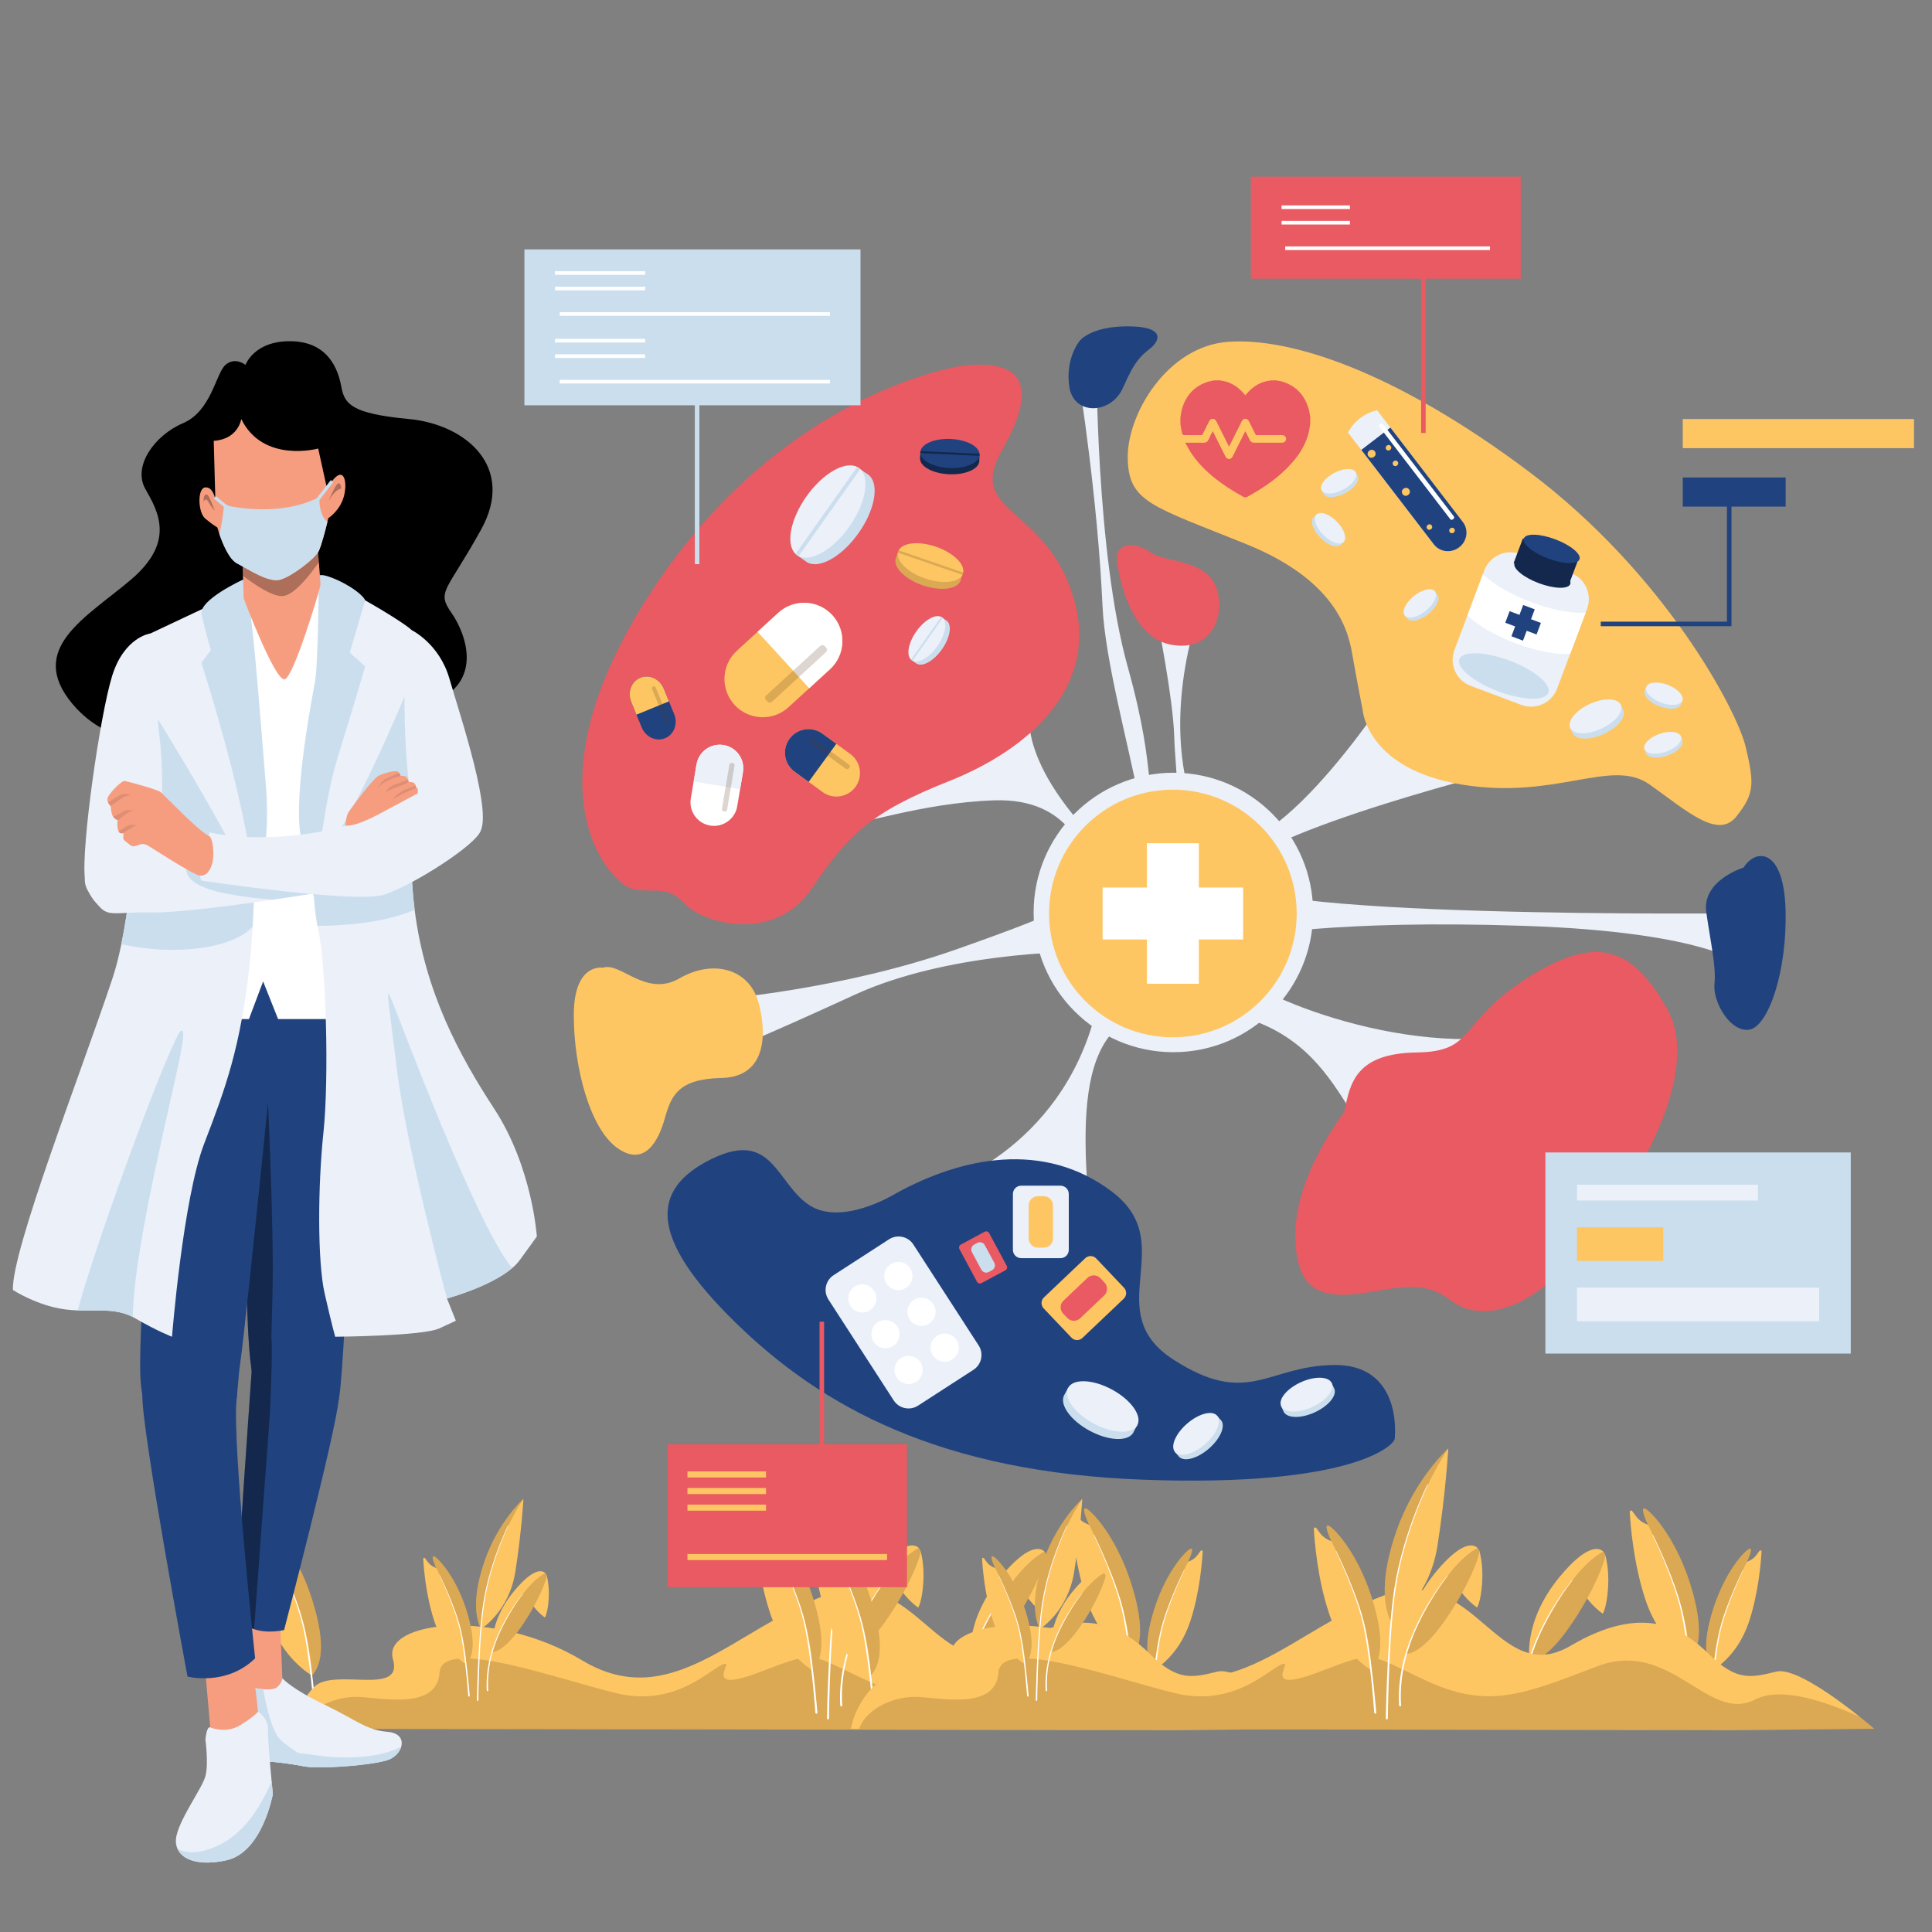 <?xml version="1.0" encoding="iso-8859-1"?>
<!-- Generator: Adobe Illustrator 24.0.0, SVG Export Plug-In . SVG Version: 6.00 Build 0)  -->
<svg version="1.1" xmlns="http://www.w3.org/2000/svg" xmlns:xlink="http://www.w3.org/1999/xlink" x="0px" y="0px"
	 viewBox="0 0 1200 1200" enable-background="new 0 0 1200 1200" xml:space="preserve">
<rect x="0" y="0" width="1200" height="1200" fill="#808080" stroke="none"/>
<g id="Layer_x5F_Grass">
	<g>
		<g>
			<g id="XMLID_265_">
				<g id="XMLID_267_">
					<g>
						<path id="XMLID_277_" fill="#FDC663" d="M156.393,949.03
							c0.395,7.371,2.238,31.999,9.78,54.613
							c8.99,26.984,27.576,37.014,27.576,37.014
							c4.831-5.042,9.714-17.046,0.066-47.321
							c-9.662-30.275-25.786-46.399-28.419-46.518
							c-2.567-0.105,2.04,9.675,2.264,10.162l0.013,0.013
							c0,0-3.133-1.014-5.594-3.291c-2.211-2.053-3.291-4.344-4.265-5.305
							C157.262,947.871,156.353,948.266,156.393,949.03z"/>
						<path id="XMLID_276_" opacity="0.2" fill="#553318" d="M167.66,956.98l0.013,0.013
							c0,0,4.423,7.819,14.953,33.71c10.53,25.878,11.123,49.953,11.123,49.953
							c4.831-5.042,9.714-17.046,0.066-47.321
							c-9.662-30.275-25.786-46.399-28.419-46.518
							C162.829,946.713,167.436,956.493,167.66,956.98z"/>
					</g>
				</g>
				<path id="XMLID_266_" fill="#FFFFFF" d="M196.77,1067.982c0,0-0.52-6.767-1.604-16.882
					c-0.544-5.057-1.228-10.953-2.091-17.254
					c-0.869-6.299-1.897-13.01-3.277-19.661c-0.664-3.323-1.509-6.643-2.437-9.838
					c-0.943-3.208-1.973-6.338-3.038-9.333c-2.131-5.995-4.364-11.496-6.362-16.172
					c-4.007-9.35-7.064-15.407-7.064-15.407c-0.034-0.067-0.115-0.095-0.183-0.061
					c-0.067,0.033-0.094,0.115-0.061,0.182c0,0,2.992,6.081,6.899,15.459
					c1.948,4.69,4.121,10.205,6.185,16.204c1.033,3.001,2.024,6.12,2.93,9.321
					c0.898,3.219,1.698,6.48,2.331,9.809c1.312,6.632,2.276,13.336,3.086,19.629
					c0.803,6.295,1.432,12.187,1.928,17.24
					c0.99,10.109,1.446,16.862,1.446,16.862c0.024,0.363,0.338,0.637,0.701,0.612
					c0.363-0.025,0.637-0.338,0.612-0.701L196.77,1067.982z"/>
			</g>
			<g id="XMLID_255_">
				<g id="XMLID_259_">
					<g>
						<path id="XMLID_275_" fill="#FDC663" d="M665.155,939.084
							c0.395,7.371,2.238,31.999,9.78,54.613
							c8.99,26.984,27.576,37.014,27.576,37.014
							c4.831-5.041,9.714-17.046,0.066-47.321
							c-9.662-30.275-25.786-46.399-28.419-46.518
							c-2.567-0.105,2.04,9.675,2.264,10.162l0.013,0.013
							c0,0-3.133-1.014-5.594-3.291c-2.211-2.053-3.291-4.344-4.265-5.305
							C666.024,937.926,665.115,938.321,665.155,939.084z"/>
						<path id="XMLID_274_" opacity="0.2" fill="#553318" d="M676.422,947.034l0.013,0.013
							c0,0,4.423,7.819,14.953,33.71c10.53,25.878,11.123,49.953,11.123,49.953
							c4.831-5.041,9.714-17.046,0.066-47.321
							c-9.662-30.275-25.786-46.399-28.419-46.518
							C671.592,936.767,676.199,946.547,676.422,947.034z"/>
					</g>
				</g>
				<path id="XMLID_256_" fill="#FFFFFF" d="M705.533,1058.037c0,0-0.519-6.767-1.604-16.882
					c-0.544-5.057-1.228-10.953-2.091-17.254
					c-0.869-6.299-1.897-13.01-3.277-19.661c-0.664-3.323-1.509-6.643-2.437-9.838
					c-0.943-3.208-1.973-6.338-3.038-9.333c-2.131-5.995-4.364-11.496-6.362-16.173
					c-4.007-9.35-7.065-15.407-7.065-15.407
					c-0.034-0.067-0.115-0.095-0.183-0.061c-0.067,0.033-0.094,0.115-0.061,0.182
					c0,0,2.992,6.081,6.899,15.459c1.948,4.69,4.121,10.205,6.185,16.204
					c1.033,3.001,2.024,6.12,2.93,9.321c0.898,3.219,1.698,6.48,2.331,9.809
					c1.312,6.632,2.276,13.336,3.086,19.63c0.803,6.295,1.432,12.187,1.928,17.24
					c0.99,10.109,1.446,16.862,1.446,16.862c0.024,0.363,0.338,0.637,0.701,0.612
					c0.363-0.025,0.637-0.338,0.612-0.701L705.533,1058.037z"/>
			</g>
			<g id="XMLID_237_">
				<g id="XMLID_244_">
					<g>
						<path id="XMLID_273_" fill="#FDC663" d="M747.014,963.641
							c-0.316,5.906-1.793,25.637-7.836,43.755
							c-7.203,21.619-22.094,29.655-22.094,29.655
							c-3.87-4.039-7.783-13.657-0.053-37.913
							c7.741-24.256,20.659-37.174,22.769-37.269
							c2.057-0.084-1.635,7.751-1.814,8.141l-0.011,0.011
							c0,0,2.51-0.812,4.482-2.636c1.772-1.645,2.637-3.48,3.417-4.25
							C746.318,962.712,747.045,963.029,747.014,963.641z"/>
						<path id="XMLID_270_" opacity="0.2" fill="#553318" d="M737.986,970.01l-0.011,0.011
							c0,0-3.543,6.264-11.98,27.008c-8.437,20.733-8.911,40.022-8.911,40.022
							c-3.87-4.039-7.783-13.657-0.053-37.913
							c7.741-24.256,20.659-37.174,22.769-37.269
							C741.857,961.784,738.166,969.62,737.986,970.01z"/>
					</g>
				</g>
				<path id="XMLID_243_" fill="#FFFFFF" d="M714.664,1058.943c0,0,0.416-5.422,1.285-13.525
					c0.436-4.052,0.984-8.775,1.675-13.823c0.696-5.047,1.52-10.423,2.625-15.752
					c0.532-2.662,1.209-5.322,1.952-7.882c0.756-2.57,1.581-5.078,2.434-7.477
					c1.707-4.803,3.496-9.211,5.097-12.957c3.211-7.491,5.66-12.344,5.66-12.344
					c0.027-0.054,0.093-0.076,0.146-0.049c0.054,0.027,0.075,0.092,0.049,0.146
					c0,0-2.397,4.872-5.527,12.386c-1.561,3.757-3.302,8.176-4.955,12.982
					c-0.828,2.405-1.621,4.903-2.347,7.468c-0.719,2.579-1.36,5.192-1.868,7.858
					c-1.051,5.314-1.824,10.685-2.472,15.727
					c-0.643,5.044-1.147,9.764-1.545,13.813
					c-0.793,8.1-1.159,13.509-1.159,13.509
					c-0.02,0.291-0.271,0.51-0.562,0.491c-0.291-0.02-0.51-0.271-0.491-0.562
					L714.664,1058.943z"/>
			</g>
			<g id="XMLID_217_">
				<g id="XMLID_219_">
					<path id="XMLID_236_" fill="#FDC663" d="M649.866,965.633c0,0,2.639,8.056,1.816,20.561
						c-0.823,12.505-3.291,16.125-3.291,16.125s-8.446-5.923-12.066-13.382
						c-3.62-7.459-2.633-19.196-2.633-19.196S642.894,959.003,649.866,965.633z"/>
					<path id="XMLID_235_" fill="#FDC663" d="M602.98,1032.264c0,0,9.056,0.5,24.351-21.219
						c15.295-21.719,23.193-42.78,22.535-45.412
						c-0.132-0.513-0.5-1.25-1.158-1.922
						c-2.751-2.764-10.53-4.37-27.142,15.743
						C598.215,1007.755,602.98,1032.264,602.98,1032.264z"/>
					<path id="XMLID_234_" opacity="0.2" fill="#553318" d="M602.98,1032.264c0,0,9.056,0.5,24.351-21.219
						c15.295-21.719,23.193-42.78,22.535-45.412
						c-0.132-0.513-0.5-1.25-1.158-1.922
						c-5.318,2.817-15.756,10.544-28.287,31.196
						C602.164,1025.024,602.98,1032.264,602.98,1032.264z"/>
				</g>
				<path id="XMLID_218_" fill="#FFFFFF" d="M599.247,1065.543c0,0-0.156-1.382-0.222-3.87
					c-0.064-2.478-0.011-6.033,0.368-10.279c0.186-2.123,0.474-4.416,0.85-6.83
					c0.402-2.41,0.867-4.947,1.501-7.537c0.296-1.301,0.634-2.613,1.017-3.932
					c0.345-1.329,0.775-2.635,1.212-3.982c0.818-2.7,1.844-5.346,2.839-8.013
					c1.082-2.637,2.169-5.272,3.372-7.81c0.566-1.285,1.197-2.527,1.809-3.759
					c0.605-1.236,1.215-2.451,1.858-3.624c1.237-2.372,2.526-4.614,3.756-6.736
					c1.252-2.11,2.469-4.084,3.63-5.882c4.647-7.199,8.279-11.617,8.279-11.617
					c0.046-0.055,0.039-0.138-0.017-0.184c-0.055-0.046-0.137-0.038-0.184,0.016
					c0,0-3.694,4.39-8.435,11.552c-1.185,1.79-2.428,3.755-3.708,5.856
					c-1.258,2.114-2.577,4.349-3.846,6.714c-0.659,1.17-1.285,2.382-1.907,3.616
					c-0.628,1.231-1.277,2.47-1.86,3.754c-1.237,2.535-2.361,5.171-3.479,7.811
					c-1.034,2.676-2.105,5.352-2.949,8.03c-0.447,1.324-0.905,2.664-1.269,4.002
					c-0.402,1.326-0.758,2.647-1.072,3.957c-0.67,2.608-1.17,5.165-1.604,7.595
					c-0.409,2.435-0.726,4.749-0.939,6.895c-0.433,4.291-0.528,7.892-0.492,10.414
					c0.036,2.514,0.183,3.978,0.183,3.978c0.033,0.362,0.353,0.629,0.715,0.596
					c0.362-0.033,0.629-0.353,0.596-0.715
					C599.248,1065.556,599.247,1065.545,599.247,1065.543z"/>
			</g>
			<path fill="#FDC663" d="M181.444,1073.782l5.064,0.009l543.951,0.869l86.534-0.878
				c0,0-3.475-3.019-8.829-7.302c-13.972-11.172-40.739-30.963-51.947-28.224
				c-15.508,3.791-24.573,6.143-41.485-10.47
				c-16.912-16.622-40.932-32.209-86.393-5.547
				c-45.461,26.671-59.187-52.42-115.794-31.314
				c-56.616,21.098-96.021,73.361-150.943,40.371
				c-54.922-32.999-124.403-24.266-117.54-0.755
				c6.863,23.511-36.887,4.95-48.892,17.236
				C183.156,1060.056,181.444,1073.782,181.444,1073.782z"/>
			<path opacity="0.2" fill="#553318" d="M186.508,1073.791l543.951,0.869l86.534-0.878
				c0,0-3.475-3.019-8.829-7.302c-22.186-10.11-49.489-19-65.076-10.9
				c-29.357,15.244-52.298-38.124-98.197-20.589
				c-45.909,17.535-67.349,26.689-105.613,9.145
				c-38.264-17.535-30.647-19.439-68.007-5.336
				c-37.36,14.103-13.34-9.145-22.493-4.95
				c-9.145,4.186-30.111,26.302-65.567,17.912
				c-35.456-8.381-108.65-35.456-110.177-12.963
				c-1.527,22.493-32.788,16.394-48.796,15.253
				C209.247,1052.974,191.239,1060.609,186.508,1073.791z"/>
			<g id="XMLID_212_">
				<g id="XMLID_214_">
					<path id="XMLID_216_" fill="#FDC663" d="M298.895,1011.657l0.009,0.009
						c0,0,17.257-10.516,21.183-35.465c3.917-24.949,5.018-45.191,5.018-45.191
						s0,0-0.009,0.009c-0.471,0.424-15.459,14.084-23.838,37.81
						C290.478,999.305,298.584,1011.214,298.895,1011.657z"/>
					<path id="XMLID_215_" opacity="0.2" fill="#553318" d="M298.895,1011.657l0.009,0.009
						c0,0-0.941-10.987,6.43-36.877c7.259-25.486,19.385-43.214,19.762-43.769
						c-0.471,0.424-15.459,14.084-23.838,37.81
						C290.478,999.305,298.584,1011.214,298.895,1011.657z"/>
				</g>
				<path id="XMLID_213_" fill="#FFFFFF" d="M297.136,1055.997c0,0,0.058-6.927,0.412-17.315
					c0.103-2.596,0.215-5.409,0.333-8.384c0.135-2.974,0.287-6.11,0.489-9.351
					c0.191-3.242,0.418-6.59,0.703-9.987c0.136-1.699,0.282-3.411,0.461-5.126
					c0.157-1.718,0.347-3.438,0.56-5.155c0.388-3.444,0.942-6.847,1.562-10.206
					c0.317-1.674,0.69-3.318,1.027-4.952c0.392-1.623,0.78-3.226,1.161-4.802
					c0.825-3.138,1.68-6.157,2.572-8.996c0.893-2.838,1.79-5.505,2.676-7.946
					c3.525-9.778,6.608-15.993,6.608-15.993c0.034-0.069,0.006-0.154-0.063-0.188
					c-0.069-0.034-0.153-0.006-0.188,0.063c0,0-3.13,6.212-6.724,15.985
					c-0.904,2.44-1.819,5.107-2.732,7.946c-0.913,2.839-1.789,5.86-2.636,9.003
					c-0.392,1.579-0.791,3.185-1.195,4.81c-0.349,1.639-0.734,3.295-1.063,4.971
					c-0.641,3.347-1.22,6.786-1.628,10.23c-0.224,1.722-0.423,3.446-0.591,5.166
					c-0.189,1.718-0.345,3.432-0.491,5.134c-0.305,3.402-0.551,6.753-0.76,9.998
					c-0.221,3.244-0.391,6.383-0.542,9.359c-0.135,2.977-0.263,5.792-0.381,8.39
					c-0.413,10.395-0.511,17.334-0.511,17.334
					c-0.005,0.26,0.202,0.474,0.462,0.479s0.475-0.202,0.479-0.462
					L297.136,1055.997z"/>
			</g>
			<g id="XMLID_202_">
				<g id="XMLID_204_">
					<g>
						<path id="XMLID_269_" fill="#FDC663" d="M262.88,968.208
							c0.282,5.272,1.601,22.887,6.995,39.062
							c6.43,19.3,19.724,26.474,19.724,26.474
							c3.455-3.606,6.948-12.192,0.047-33.846
							c-6.91-21.654-18.443-33.187-20.326-33.272
							c-1.836-0.075,1.459,6.92,1.619,7.268l0.009,0.009
							c0,0-2.241-0.725-4.001-2.354c-1.582-1.469-2.354-3.107-3.05-3.794
							C263.502,967.38,262.852,967.662,262.88,968.208z"/>
						<path id="XMLID_268_" opacity="0.2" fill="#553318" d="M270.939,973.895l0.009,0.009
							c0,0,3.163,5.592,10.695,24.111c7.532,18.509,7.955,35.729,7.955,35.729
							c3.455-3.606,6.948-12.192,0.047-33.846
							c-6.91-21.654-18.443-33.187-20.326-33.272
							C267.484,966.551,270.779,973.546,270.939,973.895z"/>
					</g>
				</g>
				<path id="XMLID_203_" fill="#FFFFFF" d="M291.76,1053.288c0,0-0.372-4.84-1.147-12.074
					c-0.389-3.617-0.878-7.834-1.495-12.341c-0.622-4.505-1.357-9.305-2.344-14.063
					c-0.475-2.377-1.079-4.751-1.743-7.036c-0.675-2.295-1.411-4.533-2.173-6.675
					c-1.524-4.288-3.121-8.223-4.55-11.567
					c-2.866-6.688-5.053-11.02-5.053-11.02c-0.024-0.048-0.083-0.068-0.131-0.044
					c-0.048,0.024-0.067,0.082-0.044,0.13c0,0,2.14,4.349,4.934,11.057
					c1.393,3.354,2.947,7.299,4.424,11.59c0.739,2.147,1.447,4.377,2.095,6.667
					c0.642,2.303,1.214,4.635,1.667,7.016c0.939,4.744,1.628,9.539,2.207,14.04
					c0.574,4.503,1.024,8.717,1.379,12.331c0.708,7.231,1.034,12.06,1.034,12.06
					c0.018,0.259,0.242,0.455,0.501,0.438c0.259-0.017,0.455-0.242,0.438-0.501
					L291.76,1053.288z"/>
			</g>
			<g id="XMLID_196_">
				<g id="XMLID_198_">
					<path id="XMLID_201_" fill="#FDC663" d="M339.497,978.442c0,0,1.888,5.762,1.299,14.706
						c-0.588,8.944-2.354,11.533-2.354,11.533s-6.041-4.237-8.63-9.572
						c-2.589-5.335-1.883-13.73-1.883-13.73S334.511,973.7,339.497,978.442z"/>
					<path id="XMLID_200_" fill="#FDC663" d="M305.962,1026.099c0,0,6.477,0.358,17.417-15.176
						c10.94-15.534,16.589-30.598,16.118-32.481
						c-0.094-0.367-0.358-0.894-0.828-1.375
						c-1.968-1.977-7.532-3.126-19.413,11.26
						C302.554,1008.569,305.962,1026.099,305.962,1026.099z"/>
					<path id="XMLID_199_" opacity="0.2" fill="#553318" d="M305.962,1026.099
						c0,0,6.477,0.358,17.417-15.176c10.94-15.534,16.589-30.598,16.118-32.481
						c-0.094-0.367-0.358-0.894-0.828-1.375
						c-3.804,2.015-11.269,7.541-20.232,22.313
						C305.378,1020.921,305.962,1026.099,305.962,1026.099z"/>
				</g>
				<path id="XMLID_197_" fill="#FFFFFF" d="M303.292,1049.902c0,0-0.112-0.988-0.159-2.768
					c-0.045-1.772-0.008-4.315,0.263-7.352c0.133-1.519,0.339-3.159,0.608-4.885
					c0.288-1.724,0.62-3.538,1.074-5.391c0.212-0.93,0.454-1.869,0.727-2.812
					c0.247-0.951,0.554-1.885,0.867-2.848c0.585-1.931,1.319-3.823,2.03-5.731
					c0.774-1.886,1.552-3.771,2.411-5.586c0.405-0.919,0.856-1.807,1.294-2.689
					c0.433-0.884,0.869-1.753,1.329-2.592c0.885-1.696,1.807-3.3,2.686-4.818
					c0.895-1.509,1.766-2.921,2.597-4.207c3.324-5.149,5.922-8.309,5.922-8.309
					c0.033-0.04,0.028-0.099-0.012-0.132c-0.039-0.033-0.098-0.027-0.131,0.012
					c0,0-2.642,3.14-6.033,8.263c-0.848,1.28-1.737,2.686-2.652,4.188
					c-0.9,1.512-1.843,3.11-2.751,4.802c-0.471,0.837-0.919,1.704-1.364,2.587
					c-0.449,0.88-0.913,1.767-1.33,2.685c-0.885,1.813-1.688,3.699-2.488,5.587
					c-0.739,1.914-1.505,3.828-2.11,5.744c-0.32,0.947-0.647,1.906-0.907,2.862
					c-0.287,0.949-0.542,1.893-0.767,2.83c-0.479,1.865-0.837,3.694-1.147,5.432
					c-0.292,1.742-0.519,3.397-0.672,4.932c-0.31,3.069-0.378,5.645-0.352,7.448
					c0.026,1.798,0.131,2.845,0.131,2.845c0.023,0.259,0.252,0.45,0.511,0.426
					s0.45-0.252,0.426-0.511C303.293,1049.911,303.292,1049.903,303.292,1049.902z"/>
			</g>
			<g id="XMLID_191_">
				<g id="XMLID_193_">
					<path id="XMLID_195_" fill="#FDC663" d="M517.265,1007.855l0.013,0.013
						c0,0,23.148-14.106,28.413-47.57c5.253-33.465,6.731-60.615,6.731-60.615
						s0,0-0.013,0.013c-0.631,0.568-20.735,18.892-31.975,50.715
						C505.975,991.287,516.848,1007.262,517.265,1007.855z"/>
					<path id="XMLID_194_" opacity="0.2" fill="#553318" d="M517.265,1007.855l0.013,0.013
						c0,0-1.263-14.737,8.625-49.465c9.736-34.185,26.002-57.963,26.507-58.708
						c-0.631,0.568-20.735,18.892-31.975,50.715
						C505.975,991.287,516.848,1007.262,517.265,1007.855z"/>
				</g>
				<path id="XMLID_192_" fill="#FFFFFF" d="M514.905,1067.33c0,0,0.078-9.291,0.553-23.225
					c0.138-3.482,0.288-7.255,0.446-11.245c0.181-3.989,0.385-8.195,0.656-12.542
					c0.256-4.348,0.56-8.839,0.942-13.395c0.182-2.279,0.378-4.575,0.618-6.875
					c0.211-2.304,0.465-4.611,0.751-6.914c0.52-4.619,1.263-9.184,2.095-13.69
					c0.426-2.246,0.926-4.451,1.377-6.643c0.526-2.177,1.046-4.327,1.557-6.442
					c1.107-4.209,2.253-8.259,3.451-12.066c1.198-3.807,2.4-7.384,3.59-10.659
					c4.728-13.115,8.864-21.452,8.864-21.452c0.046-0.093,0.008-0.206-0.085-0.252
					c-0.093-0.046-0.205-0.008-0.252,0.084c0,0-4.198,8.332-9.019,21.442
					c-1.212,3.273-2.44,6.85-3.665,10.658c-1.225,3.808-2.4,7.861-3.536,12.075
					c-0.526,2.118-1.061,4.272-1.603,6.452c-0.468,2.199-0.985,4.419-1.426,6.667
					c-0.86,4.489-1.637,9.102-2.183,13.722c-0.3,2.309-0.568,4.622-0.792,6.929
					c-0.253,2.305-0.463,4.604-0.658,6.886c-0.409,4.563-0.739,9.058-1.02,13.411
					c-0.296,4.352-0.524,8.562-0.728,12.554c-0.181,3.993-0.353,7.769-0.511,11.254
					c-0.554,13.943-0.685,23.25-0.685,23.25
					c-0.007,0.349,0.271,0.637,0.62,0.643c0.349,0.006,0.637-0.271,0.643-0.62
					L514.905,1067.33z"/>
			</g>
			<g id="XMLID_182_">
				<g id="XMLID_184_">
					<g>
						<path id="XMLID_262_" fill="#FDC663" d="M468.958,949.576
							c0.379,7.072,2.147,30.699,9.383,52.394
							c8.625,25.888,26.456,35.51,26.456,35.51
							c4.635-4.837,9.32-16.354,0.063-45.398
							c-9.269-29.045-24.739-44.514-27.264-44.628
							c-2.462-0.101,1.957,9.282,2.172,9.749l0.013,0.013
							c0,0-3.006-0.972-5.367-3.157c-2.122-1.97-3.157-4.167-4.092-5.089
							C469.791,948.465,468.92,948.844,468.958,949.576z"/>
						<path id="XMLID_261_" opacity="0.2" fill="#553318" d="M479.768,957.204l0.013,0.013
							c0,0,4.243,7.501,14.346,32.341c10.103,24.827,10.671,47.924,10.671,47.924
							c4.635-4.837,9.32-16.354,0.063-45.398
							c-9.269-29.045-24.739-44.514-27.264-44.628
							C475.133,947.354,479.553,956.736,479.768,957.204z"/>
					</g>
				</g>
				<path id="XMLID_183_" fill="#FFFFFF" d="M507.695,1063.696c0,0-0.498-6.492-1.539-16.196
					c-0.522-4.852-1.178-10.508-2.006-16.553
					c-0.834-6.043-1.82-12.481-3.143-18.863c-0.637-3.188-1.447-6.373-2.338-9.438
					c-0.905-3.078-1.893-6.081-2.915-8.954
					c-2.045-5.751-4.186-11.029-6.104-15.516c-3.844-8.97-6.777-14.781-6.777-14.781
					c-0.032-0.065-0.111-0.091-0.175-0.059c-0.064,0.032-0.09,0.11-0.059,0.175
					c0,0,2.871,5.834,6.618,14.831c1.869,4.499,3.953,9.79,5.934,15.546
					c0.991,2.879,1.941,5.872,2.811,8.942c0.861,3.089,1.629,6.217,2.236,9.41
					c1.259,6.363,2.184,12.795,2.96,18.832c0.771,6.039,1.374,11.692,1.85,16.54
					c0.95,9.699,1.387,16.177,1.387,16.177c0.023,0.348,0.325,0.611,0.673,0.588
					c0.348-0.024,0.611-0.325,0.587-0.673L507.695,1063.696z"/>
			</g>
			<g id="XMLID_173_">
				<g id="XMLID_178_">
					<path id="XMLID_181_" fill="#FDC663" d="M571.726,963.303c0,0,2.532,7.728,1.743,19.725
						c-0.789,11.997-3.157,15.47-3.157,15.47s-8.103-5.683-11.576-12.839
						c-3.473-7.156-2.526-18.416-2.526-18.416S565.037,956.943,571.726,963.303z"/>
					<path id="XMLID_180_" fill="#FDC663" d="M526.744,1027.227c0,0,8.688,0.48,23.362-20.357
						c14.674-20.836,22.251-41.042,21.62-43.567
						c-0.126-0.492-0.48-1.2-1.111-1.844c-2.639-2.652-10.103-4.193-26.039,15.103
						C522.173,1003.713,526.744,1027.227,526.744,1027.227z"/>
					<path id="XMLID_179_" opacity="0.2" fill="#553318" d="M526.744,1027.227
						c0,0,8.688,0.48,23.362-20.357c14.674-20.836,22.251-41.042,21.62-43.567
						c-0.126-0.492-0.48-1.2-1.111-1.844c-5.102,2.702-15.116,10.115-27.138,29.929
						C525.961,1020.281,526.744,1027.227,526.744,1027.227z"/>
				</g>
				<path id="XMLID_177_" fill="#FFFFFF" d="M523.163,1059.155c0,0-0.15-1.326-0.213-3.712
					c-0.061-2.377-0.011-5.788,0.353-9.861c0.179-2.037,0.454-4.237,0.816-6.553
					c0.386-2.312,0.832-4.746,1.44-7.231c0.284-1.248,0.608-2.507,0.976-3.772
					c0.331-1.275,0.744-2.528,1.163-3.821c0.785-2.591,1.769-5.128,2.723-7.688
					c1.038-2.53,2.081-5.058,3.234-7.493c0.543-1.233,1.148-2.424,1.735-3.607
					c0.581-1.186,1.165-2.352,1.782-3.477c1.187-2.275,2.424-4.427,3.603-6.463
					c1.201-2.024,2.368-3.918,3.483-5.643c4.458-6.906,7.943-11.145,7.943-11.145
					c0.044-0.053,0.037-0.132-0.016-0.176c-0.053-0.044-0.132-0.036-0.176,0.016
					c0,0-3.544,4.212-8.093,11.083c-1.137,1.717-2.33,3.602-3.557,5.618
					c-1.207,2.028-2.472,4.172-3.69,6.442c-0.632,1.122-1.233,2.286-1.829,3.469
					c-0.603,1.181-1.225,2.37-1.784,3.602c-1.187,2.432-2.265,4.961-3.338,7.493
					c-0.992,2.567-2.019,5.135-2.83,7.704c-0.429,1.27-0.868,2.556-1.217,3.839
					c-0.385,1.272-0.728,2.54-1.029,3.796c-0.643,2.502-1.122,4.955-1.539,7.286
					c-0.392,2.336-0.696,4.556-0.901,6.615c-0.416,4.117-0.506,7.571-0.472,9.99
					c0.034,2.412,0.176,3.817,0.176,3.817c0.031,0.347,0.339,0.603,0.686,0.572
					c0.347-0.031,0.603-0.339,0.572-0.686
					C523.165,1059.167,523.163,1059.156,523.163,1059.155z"/>
			</g>
		</g>
		<g>
			<g id="XMLID_162_">
				<g id="XMLID_164_">
					<g>
						<path id="XMLID_260_" fill="#FDC663" d="M503.507,949.03
							c0.395,7.371,2.238,31.999,9.78,54.613
							c8.99,26.984,27.576,37.014,27.576,37.014
							c4.831-5.042,9.714-17.046,0.066-47.321
							c-9.662-30.275-25.786-46.399-28.419-46.518
							c-2.567-0.105,2.04,9.675,2.264,10.162l0.013,0.013
							c0,0-3.133-1.014-5.594-3.291c-2.211-2.053-3.291-4.344-4.265-5.305
							C504.376,947.871,503.468,948.266,503.507,949.03z"/>
						<path id="XMLID_252_" opacity="0.2" fill="#553318" d="M514.775,956.98l0.013,0.013
							c0,0,4.423,7.819,14.953,33.71c10.53,25.878,11.123,49.953,11.123,49.953
							c4.831-5.042,9.714-17.046,0.066-47.321
							c-9.662-30.275-25.786-46.399-28.419-46.518
							C509.944,946.713,514.551,956.493,514.775,956.98z"/>
					</g>
				</g>
				<path id="XMLID_163_" fill="#FFFFFF" d="M543.885,1067.982c0,0-0.52-6.767-1.604-16.882
					c-0.544-5.057-1.228-10.953-2.091-17.254
					c-0.869-6.299-1.897-13.01-3.277-19.661c-0.664-3.323-1.509-6.643-2.437-9.838
					c-0.943-3.208-1.973-6.338-3.038-9.333c-2.131-5.995-4.364-11.496-6.362-16.172
					c-4.007-9.35-7.065-15.407-7.065-15.407
					c-0.034-0.067-0.115-0.095-0.183-0.061c-0.067,0.033-0.094,0.115-0.061,0.182
					c0,0,2.992,6.081,6.899,15.459c1.948,4.69,4.121,10.205,6.185,16.204
					c1.033,3.001,2.024,6.12,2.93,9.321c0.898,3.219,1.698,6.48,2.331,9.809
					c1.312,6.632,2.276,13.336,3.086,19.629c0.803,6.295,1.432,12.187,1.928,17.24
					c0.99,10.109,1.446,16.862,1.446,16.862c0.024,0.363,0.338,0.637,0.701,0.612
					c0.363-0.025,0.637-0.338,0.612-0.701L543.885,1067.982z"/>
			</g>
			<g id="XMLID_145_">
				<g id="XMLID_147_">
					<g>
						<path id="XMLID_251_" fill="#FDC663" d="M1012.269,939.084
							c0.395,7.371,2.238,31.999,9.78,54.613
							c8.99,26.984,27.576,37.014,27.576,37.014
							c4.831-5.041,9.714-17.046,0.066-47.321
							c-9.662-30.275-25.786-46.399-28.419-46.518
							c-2.567-0.105,2.04,9.675,2.264,10.162l0.013,0.013
							c0,0-3.133-1.014-5.594-3.291c-2.211-2.053-3.291-4.344-4.265-5.305
							C1013.138,937.926,1012.23,938.321,1012.269,939.084z"/>
						<path id="XMLID_245_" opacity="0.2" fill="#553318" d="M1023.537,947.034l0.013,0.013
							c0,0,4.423,7.819,14.953,33.71c10.53,25.878,11.123,49.953,11.123,49.953
							c4.831-5.041,9.714-17.046,0.066-47.321
							c-9.662-30.275-25.786-46.399-28.419-46.518
							C1018.706,936.767,1023.313,946.547,1023.537,947.034z"/>
					</g>
				</g>
				<path id="XMLID_146_" fill="#FFFFFF" d="M1052.647,1058.037c0,0-0.52-6.767-1.604-16.882
					c-0.544-5.057-1.228-10.953-2.091-17.254
					c-0.869-6.299-1.897-13.01-3.277-19.661c-0.664-3.323-1.509-6.643-2.437-9.838
					c-0.943-3.208-1.973-6.338-3.038-9.333c-2.131-5.995-4.364-11.496-6.362-16.173
					c-4.007-9.35-7.065-15.407-7.065-15.407
					c-0.034-0.067-0.115-0.095-0.183-0.061c-0.067,0.033-0.094,0.115-0.062,0.182
					c0,0,2.992,6.081,6.899,15.459c1.948,4.69,4.121,10.205,6.185,16.204
					c1.033,3.001,2.024,6.12,2.93,9.321c0.898,3.219,1.698,6.48,2.331,9.809
					c1.312,6.632,2.276,13.336,3.086,19.63c0.803,6.295,1.432,12.187,1.928,17.24
					c0.99,10.109,1.446,16.862,1.446,16.862c0.024,0.363,0.338,0.637,0.701,0.612
					c0.363-0.025,0.637-0.338,0.612-0.701L1052.647,1058.037z"/>
			</g>
			<g id="XMLID_137_">
				<g id="XMLID_139_">
					<g>
						<path id="XMLID_207_" fill="#FDC663" d="M1094.128,963.641
							c-0.316,5.906-1.793,25.637-7.836,43.755
							c-7.203,21.619-22.094,29.655-22.094,29.655
							c-3.87-4.039-7.783-13.657-0.053-37.913
							c7.741-24.256,20.659-37.174,22.769-37.269
							c2.056-0.084-1.635,7.751-1.814,8.141l-0.01,0.011
							c0,0,2.51-0.812,4.482-2.636c1.772-1.645,2.636-3.48,3.417-4.25
							C1093.432,962.712,1094.16,963.029,1094.128,963.641z"/>
						<path id="XMLID_206_" opacity="0.2" fill="#553318" d="M1085.101,970.01l-0.01,0.011
							c0,0-3.543,6.264-11.98,27.008c-8.437,20.733-8.911,40.022-8.911,40.022
							c-3.87-4.039-7.783-13.657-0.053-37.913
							c7.741-24.256,20.659-37.174,22.769-37.269
							C1088.971,961.784,1085.28,969.62,1085.101,970.01z"/>
					</g>
				</g>
				<path id="XMLID_138_" fill="#FFFFFF" d="M1061.778,1058.943c0,0,0.416-5.422,1.285-13.525
					c0.436-4.052,0.984-8.775,1.675-13.823c0.696-5.047,1.52-10.423,2.625-15.752
					c0.532-2.662,1.209-5.322,1.953-7.882c0.756-2.57,1.58-5.078,2.434-7.477
					c1.708-4.803,3.496-9.211,5.097-12.957c3.21-7.491,5.66-12.344,5.66-12.344
					c0.027-0.054,0.093-0.076,0.146-0.049c0.054,0.027,0.075,0.092,0.049,0.146
					c0,0-2.397,4.872-5.527,12.386c-1.561,3.757-3.302,8.176-4.955,12.982
					c-0.828,2.405-1.621,4.903-2.347,7.468c-0.719,2.579-1.36,5.192-1.868,7.858
					c-1.051,5.314-1.824,10.685-2.472,15.727
					c-0.643,5.044-1.147,9.764-1.545,13.813
					c-0.793,8.1-1.159,13.509-1.159,13.509
					c-0.02,0.291-0.271,0.51-0.562,0.491c-0.291-0.02-0.51-0.271-0.491-0.562
					L1061.778,1058.943z"/>
			</g>
			<g id="XMLID_128_">
				<g id="XMLID_133_">
					<path id="XMLID_136_" fill="#FDC663" d="M996.98,965.633c0,0,2.639,8.056,1.816,20.561
						c-0.823,12.505-3.291,16.125-3.291,16.125s-8.446-5.923-12.066-13.382
						c-3.62-7.459-2.633-19.196-2.633-19.196S990.008,959.003,996.98,965.633z"/>
					<path id="XMLID_135_" fill="#FDC663" d="M950.094,1032.264c0,0,9.056,0.5,24.352-21.219
						c15.295-21.719,23.193-42.78,22.535-45.412
						c-0.132-0.513-0.5-1.25-1.158-1.922
						c-2.751-2.764-10.53-4.37-27.142,15.743
						C945.329,1007.755,950.094,1032.264,950.094,1032.264z"/>
					<path id="XMLID_134_" opacity="0.2" fill="#553318" d="M950.094,1032.264c0,0,9.056,0.5,24.352-21.219
						c15.295-21.719,23.193-42.78,22.535-45.412
						c-0.132-0.513-0.5-1.25-1.158-1.922
						c-5.318,2.817-15.756,10.544-28.287,31.196
						C949.278,1025.024,950.094,1032.264,950.094,1032.264z"/>
				</g>
				<path id="XMLID_129_" fill="#FFFFFF" d="M946.361,1065.543c0,0-0.156-1.382-0.222-3.87
					c-0.064-2.478-0.011-6.033,0.368-10.279c0.186-2.123,0.473-4.416,0.85-6.83
					c0.402-2.41,0.867-4.947,1.501-7.537c0.296-1.301,0.634-2.613,1.017-3.932
					c0.345-1.329,0.775-2.635,1.212-3.982c0.818-2.7,1.844-5.346,2.839-8.013
					c1.082-2.637,2.169-5.272,3.372-7.81c0.566-1.285,1.197-2.527,1.809-3.759
					c0.605-1.236,1.215-2.451,1.858-3.624c1.237-2.372,2.526-4.614,3.756-6.736
					c1.252-2.11,2.469-4.084,3.63-5.882c4.647-7.199,8.279-11.617,8.279-11.617
					c0.046-0.055,0.039-0.138-0.017-0.184c-0.055-0.046-0.137-0.038-0.184,0.016
					c0,0-3.694,4.39-8.435,11.552c-1.185,1.79-2.428,3.755-3.708,5.856
					c-1.258,2.114-2.577,4.349-3.846,6.714c-0.659,1.17-1.285,2.382-1.907,3.616
					c-0.628,1.231-1.276,2.47-1.86,3.754c-1.237,2.535-2.361,5.171-3.479,7.811
					c-1.034,2.676-2.105,5.352-2.949,8.03c-0.447,1.324-0.905,2.664-1.269,4.002
					c-0.402,1.326-0.758,2.647-1.072,3.957c-0.67,2.608-1.17,5.165-1.604,7.595
					c-0.409,2.435-0.726,4.749-0.939,6.895c-0.433,4.291-0.528,7.892-0.492,10.414
					c0.036,2.514,0.183,3.978,0.183,3.978c0.033,0.362,0.353,0.629,0.715,0.596
					s0.629-0.353,0.596-0.715C946.362,1065.556,946.361,1065.545,946.361,1065.543z"/>
			</g>
			<path fill="#FDC663" d="M528.559,1073.782l5.064,0.009l543.951,0.869l86.534-0.878
				c0,0-3.475-3.019-8.829-7.302c-13.972-11.172-40.739-30.963-51.947-28.224
				c-15.508,3.791-24.573,6.143-41.485-10.47
				c-16.912-16.622-40.932-32.209-86.393-5.547
				c-45.461,26.671-59.187-52.42-115.794-31.314
				c-56.615,21.098-96.021,73.361-150.942,40.371
				c-54.922-32.999-124.403-24.266-117.54-0.755
				c6.863,23.511-36.887,4.95-48.892,17.236
				C530.27,1060.056,528.559,1073.782,528.559,1073.782z"/>
			<path opacity="0.2" fill="#553318" d="M533.622,1073.791l543.951,0.869l86.534-0.878
				c0,0-3.475-3.019-8.829-7.302c-22.186-10.11-49.489-19-65.076-10.9
				c-29.356,15.244-52.298-38.124-98.197-20.589
				c-45.908,17.535-67.349,26.689-105.613,9.145
				c-38.264-17.535-30.647-19.439-68.007-5.336
				c-37.36,14.103-13.34-9.145-22.493-4.95
				c-9.145,4.186-30.111,26.302-65.567,17.912
				c-35.456-8.381-108.65-35.456-110.177-12.963
				c-1.527,22.493-32.788,16.394-48.796,15.253
				C556.362,1052.974,538.353,1060.609,533.622,1073.791z"/>
			<g id="XMLID_120_">
				<g id="XMLID_122_">
					<path id="XMLID_127_" fill="#FDC663" d="M646.009,1011.657l0.009,0.009
						c0,0,17.257-10.516,21.183-35.465c3.917-24.949,5.018-45.191,5.018-45.191
						s0,0-0.009,0.009c-0.471,0.424-15.459,14.084-23.838,37.81
						C637.592,999.305,645.698,1011.214,646.009,1011.657z"/>
					<path id="XMLID_123_" opacity="0.2" fill="#553318" d="M646.009,1011.657l0.009,0.009
						c0,0-0.941-10.987,6.43-36.877c7.259-25.486,19.385-43.214,19.761-43.769
						c-0.471,0.424-15.459,14.084-23.838,37.81
						C637.592,999.305,645.698,1011.214,646.009,1011.657z"/>
				</g>
				<path id="XMLID_121_" fill="#FFFFFF" d="M644.25,1055.997c0,0,0.058-6.927,0.412-17.315
					c0.103-2.596,0.215-5.409,0.333-8.384c0.135-2.974,0.287-6.11,0.489-9.351
					c0.191-3.242,0.418-6.59,0.703-9.987c0.136-1.699,0.282-3.411,0.461-5.126
					c0.157-1.718,0.347-3.438,0.56-5.155c0.388-3.444,0.942-6.847,1.562-10.206
					c0.317-1.674,0.69-3.318,1.027-4.952c0.392-1.623,0.78-3.226,1.161-4.802
					c0.825-3.138,1.68-6.157,2.572-8.996c0.893-2.838,1.79-5.505,2.676-7.946
					c3.525-9.778,6.608-15.993,6.608-15.993c0.034-0.069,0.006-0.154-0.063-0.188
					c-0.069-0.034-0.153-0.006-0.188,0.063c0,0-3.13,6.212-6.724,15.985
					c-0.904,2.44-1.819,5.107-2.732,7.946c-0.913,2.839-1.789,5.86-2.636,9.003
					c-0.392,1.579-0.791,3.185-1.195,4.81c-0.349,1.639-0.734,3.295-1.063,4.971
					c-0.641,3.347-1.22,6.786-1.628,10.23c-0.224,1.722-0.423,3.446-0.591,5.166
					c-0.189,1.718-0.345,3.432-0.491,5.134c-0.305,3.402-0.551,6.753-0.76,9.998
					c-0.221,3.244-0.391,6.383-0.542,9.359c-0.135,2.977-0.263,5.792-0.381,8.39
					c-0.413,10.395-0.511,17.334-0.511,17.334
					c-0.005,0.26,0.202,0.474,0.462,0.479s0.475-0.202,0.479-0.462L644.25,1055.997z"
					/>
			</g>
			<g id="XMLID_107_">
				<g id="XMLID_114_">
					<g>
						<path id="XMLID_205_" fill="#FDC663" d="M609.995,968.208
							c0.282,5.272,1.601,22.887,6.995,39.062
							c6.43,19.3,19.724,26.474,19.724,26.474
							c3.455-3.606,6.948-12.192,0.047-33.846
							c-6.91-21.654-18.443-33.187-20.326-33.272
							c-1.836-0.075,1.459,6.92,1.619,7.268l0.009,0.009
							c0,0-2.241-0.725-4.001-2.354c-1.582-1.469-2.354-3.107-3.05-3.794
							C610.616,967.38,609.966,967.662,609.995,968.208z"/>
						<path id="XMLID_187_" opacity="0.2" fill="#553318" d="M618.054,973.895l0.009,0.009
							c0,0,3.163,5.592,10.695,24.111c7.532,18.509,7.955,35.729,7.955,35.729
							c3.455-3.606,6.948-12.192,0.047-33.846
							c-6.91-21.654-18.443-33.187-20.326-33.272
							C614.598,966.551,617.894,973.546,618.054,973.895z"/>
					</g>
				</g>
				<path id="XMLID_113_" fill="#FFFFFF" d="M638.875,1053.288c0,0-0.372-4.84-1.147-12.074
					c-0.389-3.617-0.878-7.834-1.495-12.341
					c-0.622-4.505-1.357-9.305-2.344-14.063c-0.475-2.377-1.079-4.751-1.743-7.036
					c-0.675-2.295-1.411-4.533-2.173-6.675c-1.524-4.288-3.121-8.223-4.55-11.567
					c-2.866-6.688-5.053-11.02-5.053-11.02c-0.024-0.048-0.083-0.068-0.131-0.044
					c-0.048,0.024-0.067,0.082-0.044,0.13c0,0,2.14,4.349,4.934,11.057
					c1.393,3.354,2.947,7.299,4.424,11.59c0.739,2.147,1.447,4.377,2.095,6.667
					c0.642,2.303,1.214,4.635,1.667,7.016c0.939,4.744,1.628,9.539,2.207,14.04
					c0.574,4.503,1.024,8.717,1.379,12.331c0.708,7.231,1.034,12.06,1.034,12.06
					c0.018,0.259,0.242,0.455,0.501,0.438s0.456-0.242,0.438-0.501
					L638.875,1053.288z"/>
			</g>
			<g id="XMLID_96_">
				<g id="XMLID_101_">
					<path id="XMLID_106_" fill="#FDC663" d="M686.612,978.442c0,0,1.888,5.762,1.299,14.706
						c-0.588,8.944-2.354,11.533-2.354,11.533s-6.041-4.237-8.63-9.572
						c-2.589-5.335-1.883-13.73-1.883-13.73S681.625,973.7,686.612,978.442z"/>
					<path id="XMLID_105_" fill="#FDC663" d="M653.076,1026.099c0,0,6.477,0.358,17.417-15.176
						c10.94-15.534,16.589-30.598,16.118-32.481
						c-0.094-0.367-0.358-0.894-0.828-1.375
						c-1.968-1.977-7.532-3.126-19.413,11.26
						C649.668,1008.569,653.076,1026.099,653.076,1026.099z"/>
					<path id="XMLID_102_" opacity="0.2" fill="#553318" d="M653.076,1026.099c0,0,6.477,0.358,17.417-15.176
						c10.94-15.534,16.589-30.598,16.118-32.481
						c-0.094-0.367-0.358-0.894-0.828-1.375
						c-3.804,2.015-11.269,7.541-20.232,22.313
						C652.493,1020.921,653.076,1026.099,653.076,1026.099z"/>
				</g>
				<path id="XMLID_97_" fill="#FFFFFF" d="M650.406,1049.902c0,0-0.112-0.988-0.159-2.768
					c-0.045-1.772-0.008-4.315,0.263-7.352c0.133-1.519,0.339-3.159,0.608-4.885
					c0.288-1.724,0.62-3.538,1.074-5.391c0.212-0.93,0.454-1.869,0.727-2.812
					c0.247-0.951,0.554-1.885,0.867-2.848c0.585-1.931,1.319-3.823,2.03-5.731
					c0.774-1.886,1.552-3.771,2.411-5.586c0.405-0.919,0.856-1.807,1.294-2.689
					c0.433-0.884,0.869-1.753,1.329-2.592c0.885-1.696,1.807-3.3,2.686-4.818
					c0.895-1.509,1.766-2.921,2.597-4.207c3.324-5.149,5.922-8.309,5.922-8.309
					c0.033-0.04,0.028-0.099-0.012-0.132c-0.039-0.033-0.098-0.027-0.131,0.012
					c0,0-2.642,3.14-6.033,8.263c-0.848,1.28-1.737,2.686-2.652,4.188
					c-0.9,1.512-1.843,3.11-2.751,4.802c-0.471,0.837-0.919,1.704-1.364,2.587
					c-0.449,0.88-0.913,1.767-1.33,2.685c-0.885,1.813-1.688,3.699-2.488,5.587
					c-0.739,1.914-1.505,3.828-2.11,5.744c-0.32,0.947-0.647,1.906-0.907,2.862
					c-0.287,0.949-0.542,1.893-0.767,2.83c-0.479,1.865-0.837,3.694-1.147,5.432
					c-0.292,1.742-0.519,3.397-0.672,4.932c-0.31,3.069-0.378,5.645-0.352,7.448
					c0.026,1.798,0.131,2.845,0.131,2.845c0.023,0.259,0.252,0.45,0.511,0.426
					c0.259-0.023,0.45-0.252,0.426-0.511
					C650.407,1049.911,650.407,1049.903,650.406,1049.902z"/>
			</g>
			<g id="XMLID_27_">
				<g id="XMLID_51_">
					<path id="XMLID_95_" fill="#FDC663" d="M864.379,1007.855l0.013,0.013
						c0,0,23.147-14.106,28.413-47.57c5.253-33.465,6.731-60.615,6.731-60.615
						s0,0-0.013,0.013c-0.631,0.568-20.735,18.892-31.975,50.715
						C853.09,991.287,863.963,1007.262,864.379,1007.855z"/>
					<path id="XMLID_89_" opacity="0.2" fill="#553318" d="M864.379,1007.855l0.013,0.013
						c0,0-1.263-14.737,8.625-49.465c9.736-34.185,26.001-57.963,26.507-58.708
						c-0.631,0.568-20.735,18.892-31.975,50.715
						C853.09,991.287,863.963,1007.262,864.379,1007.855z"/>
				</g>
				<path id="XMLID_50_" fill="#FFFFFF" d="M862.02,1067.33c0,0,0.078-9.291,0.553-23.225
					c0.138-3.482,0.288-7.255,0.446-11.245c0.181-3.989,0.385-8.195,0.656-12.542
					c0.256-4.348,0.56-8.839,0.942-13.395c0.182-2.279,0.378-4.575,0.618-6.875
					c0.211-2.304,0.465-4.611,0.751-6.914c0.52-4.619,1.263-9.184,2.095-13.69
					c0.426-2.246,0.926-4.451,1.377-6.643c0.526-2.177,1.046-4.327,1.557-6.442
					c1.107-4.209,2.253-8.259,3.451-12.066c1.198-3.807,2.4-7.384,3.59-10.659
					c4.728-13.115,8.864-21.452,8.864-21.452c0.046-0.093,0.008-0.206-0.085-0.252
					c-0.093-0.046-0.205-0.008-0.252,0.084c0,0-4.198,8.332-9.019,21.442
					c-1.212,3.273-2.44,6.85-3.665,10.658c-1.225,3.808-2.399,7.861-3.536,12.075
					c-0.526,2.118-1.061,4.272-1.603,6.452c-0.468,2.199-0.985,4.419-1.426,6.667
					c-0.86,4.489-1.637,9.102-2.183,13.722c-0.3,2.309-0.568,4.622-0.792,6.929
					c-0.253,2.305-0.463,4.604-0.658,6.886c-0.409,4.563-0.739,9.058-1.02,13.411
					c-0.296,4.352-0.524,8.562-0.728,12.554c-0.181,3.993-0.352,7.769-0.511,11.254
					c-0.554,13.943-0.685,23.25-0.685,23.25
					c-0.006,0.349,0.271,0.637,0.62,0.643c0.349,0.006,0.637-0.271,0.643-0.62
					L862.02,1067.33z"/>
			</g>
			<g id="XMLID_19_">
				<g id="XMLID_21_">
					<g>
						<path id="XMLID_186_" fill="#FDC663" d="M816.072,949.576
							c0.379,7.072,2.147,30.699,9.383,52.394
							c8.625,25.888,26.456,35.51,26.456,35.51
							c4.635-4.837,9.32-16.354,0.063-45.398
							c-9.269-29.045-24.739-44.514-27.264-44.628
							c-2.463-0.101,1.957,9.282,2.172,9.749l0.013,0.013
							c0,0-3.005-0.972-5.367-3.157c-2.122-1.97-3.157-4.167-4.092-5.089
							C816.906,948.465,816.034,948.844,816.072,949.576z"/>
						<path id="XMLID_185_" opacity="0.2" fill="#553318" d="M826.882,957.204l0.013,0.013
							c0,0,4.243,7.501,14.346,32.341c10.103,24.827,10.671,47.924,10.671,47.924
							c4.635-4.837,9.32-16.354,0.063-45.398
							c-9.269-29.045-24.739-44.514-27.264-44.628
							C822.247,947.354,826.667,956.736,826.882,957.204z"/>
					</g>
				</g>
				<path id="XMLID_20_" fill="#FFFFFF" d="M854.81,1063.696c0,0-0.498-6.492-1.539-16.196
					c-0.522-4.852-1.178-10.508-2.006-16.553
					c-0.834-6.043-1.82-12.481-3.143-18.863c-0.637-3.188-1.447-6.373-2.338-9.438
					c-0.905-3.078-1.893-6.081-2.915-8.954
					c-2.045-5.751-4.186-11.029-6.104-15.516c-3.844-8.97-6.777-14.781-6.777-14.781
					c-0.032-0.065-0.111-0.091-0.175-0.059c-0.064,0.032-0.09,0.11-0.059,0.175
					c0,0,2.87,5.834,6.618,14.831c1.869,4.499,3.953,9.79,5.934,15.546
					c0.991,2.879,1.941,5.872,2.811,8.942c0.861,3.089,1.629,6.217,2.236,9.41
					c1.259,6.363,2.184,12.795,2.96,18.832c0.77,6.039,1.374,11.692,1.85,16.54
					c0.95,9.699,1.387,16.177,1.387,16.177c0.023,0.348,0.325,0.611,0.673,0.588
					c0.348-0.024,0.611-0.325,0.587-0.673L854.81,1063.696z"/>
			</g>
			<g id="XMLID_10_">
				<g id="XMLID_12_">
					<path id="XMLID_15_" fill="#FDC663" d="M918.84,963.303c0,0,2.532,7.728,1.743,19.725
						c-0.789,11.997-3.157,15.47-3.157,15.47s-8.103-5.683-11.576-12.839
						c-3.473-7.156-2.526-18.416-2.526-18.416S912.152,956.943,918.84,963.303z"/>
					<path id="XMLID_14_" fill="#FDC663" d="M873.859,1027.227c0,0,8.688,0.48,23.362-20.357
						c14.674-20.836,22.251-41.042,21.619-43.567
						c-0.126-0.492-0.48-1.2-1.111-1.844c-2.639-2.652-10.103-4.193-26.039,15.103
						C869.287,1003.713,873.859,1027.227,873.859,1027.227z"/>
					<path id="XMLID_13_" opacity="0.2" fill="#553318" d="M873.859,1027.227
						c0,0,8.688,0.48,23.362-20.357c14.674-20.836,22.251-41.042,21.619-43.567
						c-0.126-0.492-0.48-1.2-1.111-1.844c-5.102,2.702-15.116,10.115-27.138,29.929
						C873.076,1020.281,873.859,1027.227,873.859,1027.227z"/>
				</g>
				<path id="XMLID_11_" fill="#FFFFFF" d="M870.278,1059.155c0,0-0.15-1.326-0.213-3.712
					c-0.061-2.377-0.011-5.788,0.353-9.861c0.179-2.037,0.454-4.237,0.816-6.553
					c0.386-2.312,0.832-4.746,1.44-7.231c0.284-1.248,0.608-2.507,0.976-3.772
					c0.331-1.275,0.744-2.528,1.163-3.821c0.785-2.591,1.769-5.128,2.723-7.688
					c1.038-2.53,2.081-5.058,3.235-7.493c0.543-1.233,1.148-2.424,1.735-3.607
					c0.581-1.186,1.165-2.352,1.782-3.477c1.187-2.275,2.424-4.427,3.603-6.463
					c1.201-2.024,2.368-3.918,3.483-5.643c4.458-6.906,7.943-11.145,7.943-11.145
					c0.044-0.053,0.037-0.132-0.016-0.176c-0.053-0.044-0.132-0.036-0.176,0.016
					c0,0-3.544,4.212-8.093,11.083c-1.137,1.717-2.33,3.602-3.557,5.618
					c-1.207,2.028-2.472,4.172-3.69,6.442c-0.632,1.122-1.233,2.286-1.829,3.469
					c-0.603,1.181-1.225,2.37-1.784,3.602c-1.187,2.432-2.265,4.961-3.338,7.493
					c-0.992,2.567-2.019,5.135-2.83,7.704c-0.429,1.27-0.868,2.556-1.217,3.839
					c-0.385,1.272-0.728,2.54-1.029,3.796c-0.643,2.502-1.122,4.955-1.539,7.286
					c-0.392,2.336-0.696,4.556-0.901,6.615c-0.416,4.117-0.506,7.571-0.472,9.99
					c0.035,2.412,0.176,3.817,0.176,3.817c0.031,0.347,0.339,0.603,0.686,0.572
					c0.347-0.031,0.603-0.339,0.572-0.686
					C870.279,1059.167,870.278,1059.156,870.278,1059.155z"/>
			</g>
		</g>
	</g>
</g>
<g id="Medicine_core">
	<g>
		<path fill="#EBF0F9" d="M444.863,620.889c0,0,77.716-6.027,149.395-31.308
			c71.679-25.281,83.752-32.17,82.243-45.702s-12.072-48.323-58.853-46.773
			s-87.524,17.14-85.261,12.363s108.189-73.438,108.189-73.438
			s-13.874,32.366,44.224,90.126c58.098,57.76,3.018-82.581,0-149.733
			c-3.018-67.152-14.477-138.832-14.477-138.832l10.704-14.336
			c0,0-0.396,119.969,19.419,190.894c19.816,70.925,8.498,82.472,22.079,92.166
			c13.581,9.694,7.545-24.895,6.791-49.099
			c-0.755-24.204-10.408-71.739-10.408-71.739l29.271-15.236
			c0,0-30.181,71.3-5.282,136.074s113.178-66.513,113.178-66.513l89.788,35.462
			c0,0-169.013,41.4-180.33,68.612c-11.318,27.212,318.809,23.356,318.809,23.356
			v33.388c0,0-20.019-21.587-137.724-25.56
			c-117.705-3.973-169.013,6.591-169.013,6.591s-23.743,1.721-13.003,18.969
			c10.74,17.248,116.154,60.229,191.07,39.046s-13.581,76.29-67.907,83.081
			c-54.326,6.791-41.852-74.698-123.163-92.806
			c-81.312-18.109-95.648,24.145-88.857,111.669
			c6.791,87.524-86.015-6.791-86.015-6.791s79.979-27.163,94.315-123.741
			c14.336-96.579-18.108-19.764-18.108-19.764s-77.891,0.258-135.059,26.554
			s-76.961,33.953-76.961,33.953L444.863,620.889z"/>
		<circle fill="#EBF0F9" cx="728.793" cy="566.749" r="86.791"/>
		<circle fill="#FDC663" cx="728.492" cy="567.384" r="76.902"/>
		<polygon fill="#FFFFFF" points="772.133,551.253 744.622,551.253 744.622,523.742 
			712.36,523.742 712.36,551.253 684.85,551.253 684.849,583.515 712.36,583.515 
			712.36,611.026 744.622,611.026 744.622,583.515 772.133,583.515 		"/>
	</g>
</g>
<g id="Layer_x5F_Medicine_3">
	<g>
		<path fill="#E95A62" d="M835.139,689.927c-0.34,1.757-30.558,39.046-30.558,76.961
			s18.674,40.744,49.798,35.085c31.124-5.659,36.783-1.132,49.232,7.357
			s41.31,11.318,78.659-32.822c37.349-44.139,74.698-112.046,53.194-149.961
			c-21.504-37.915-43.574-46.829-87.147-18.888
			c-43.574,27.942-31.124,45.484-68.473,46.05
			C842.495,654.276,838.534,672.385,835.139,689.927z"/>
		<path fill="#20437F" d="M1082.999,538.835c0,0-26.031,7.922-23.202,27.729
			s6.225,33.953,5.093,44.705c-1.132,10.752,9.62,29.992,21.504,28.294
			c11.884-1.698,23.767-36.217,22.636-74.698
			C1107.898,526.385,1090.355,526.951,1082.999,538.835z"/>
		<path fill="#FDC663" d="M374.504,601.083c0,0-18.108-3.395-18.108,29.426
			s10.186,70.736,27.163,82.62c16.977,11.884,25.465-4.527,29.426-18.674
			c3.961-14.147,8.488-24.333,35.085-24.899
			c26.597-0.566,28.86-24.899,23.202-46.403s-28.295-27.589-49.232-15.492
			C401.101,619.757,385.323,597.179,374.504,601.083z"/>
		<path fill="#20437F" d="M556.155,741.423c0,0-33.388,20.656-53.76,6.933
			c-20.372-13.723-22.636-47.111-60.55-28.437s-39.046,48.667,14.713,101.294
			s127.325,93.372,254.651,97.899c127.325,4.527,154.488-20.938,155.054-25.465
			c0.566-4.527,3.395-46.403-37.915-45.837
			c-41.31,0.566-53.194,26.597-99.597-3.395s4.527-71.868-37.915-104.124
			C648.395,708.036,596.899,718.788,556.155,741.423z"/>
		<path fill="#EBF0F9" d="M604.618,850.814l-34.394,22.249
			c-5.075,3.283-11.85,1.83-15.132-3.245l-40.543-62.675
			c-3.283-5.075-1.83-11.85,3.245-15.132l34.394-22.249
			c5.075-3.283,11.849-1.83,15.132,3.245l40.543,62.675
			C611.145,840.756,609.692,847.531,604.618,850.814z"/>
		<g>
			<g>
				<circle fill="#FFFFFF" cx="535.601" cy="806.461" r="8.76"/>
				
					<ellipse transform="matrix(0.754 -0.657 0.657 0.754 -383.084 562.085)" fill="#FFFFFF" cx="558.064" cy="791.93" rx="8.76" ry="8.76"/>
			</g>
			<g>
				<circle fill="#FFFFFF" cx="549.973" cy="828.678" r="8.76"/>
				
					<ellipse transform="matrix(0.754 -0.657 0.657 0.754 -394.148 577.01)" fill="#FFFFFF" cx="572.436" cy="814.147" rx="8.76" ry="8.76"/>
			</g>
			<g>
				<circle fill="#FFFFFF" cx="564.346" cy="850.896" r="8.76"/>
				
					<ellipse transform="matrix(0.754 -0.657 0.657 0.754 -405.212 591.935)" fill="#FFFFFF" cx="586.809" cy="836.365" rx="8.76" ry="8.76"/>
			</g>
		</g>
		<path fill="#EBF0F9" d="M658.691,781.469h-24.409c-2.844,0-5.149-2.305-5.149-5.149V741.599
			c0-2.844,2.305-5.149,5.149-5.149h24.409c2.844,0,5.149,2.305,5.149,5.149v34.721
			C663.841,779.164,661.535,781.469,658.691,781.469z"/>
		<path fill="#FDC663" d="M648.325,774.93h-3.676c-3.152,0-5.707-2.555-5.707-5.707V748.696
			c0-3.152,2.555-5.707,5.707-5.707h3.676c3.152,0,5.707,2.555,5.707,5.707v20.527
			C654.032,772.375,651.477,774.93,648.325,774.93z"/>
		<path fill="#FDC663" d="M665.502,830.844l-17.267-18.181
			c-1.832-1.929-1.753-4.978,0.176-6.81l25.658-24.368
			c1.929-1.832,4.978-1.753,6.81,0.176l17.267,18.181
			c1.832,1.929,1.753,4.978-0.176,6.81l-25.658,24.368
			C670.383,832.852,667.334,832.773,665.502,830.844z"/>
		<path fill="#E95A62" d="M662.876,818.583l-2.531-2.665
			c-2.171-2.286-2.078-5.898,0.208-8.069l14.884-14.135
			c2.286-2.171,5.898-2.077,8.069,0.208l2.531,2.665
			c2.171,2.286,2.077,5.898-0.208,8.069l-14.884,14.135
			C668.659,820.961,665.047,820.868,662.876,818.583z"/>
		<path fill="#E95A62" d="M624.44,789.008l-14.792,7.956
			c-1.012,0.544-2.274,0.165-2.819-0.847l-10.905-20.275
			c-0.544-1.012-0.165-2.274,0.847-2.819l14.792-7.956
			c1.012-0.544,2.274-0.165,2.819,0.847l10.904,20.275
			C625.832,787.201,625.453,788.463,624.44,789.008z"/>
		<path fill="#CBDEEE" d="M616.151,788.982l-1.955,1.051
			c-1.676,0.902-3.766,0.273-4.668-1.403l-5.871-10.915
			c-0.902-1.676-0.273-3.766,1.403-4.668l1.955-1.051
			c1.676-0.902,3.766-0.273,4.668,1.403l5.871,10.916
			C618.456,785.991,617.828,788.081,616.151,788.982z"/>
		<rect x="509.039" y="820.931" fill="#E95A62" width="2.829" height="100.728"/>
		<rect x="414.625" y="897.07" fill="#E95A62" width="148.721" height="88.765"/>
		<g>
			<rect x="426.999" y="913.912" fill="#FDC663" width="48.792" height="3.773"/>
			<rect x="426.999" y="924.224" fill="#FDC663" width="48.792" height="3.773"/>
			<rect x="426.999" y="934.536" fill="#FDC663" width="48.792" height="3.773"/>
			<rect x="426.999" y="965.22" fill="#FDC663" width="123.973" height="3.773"/>
		</g>
		<g>
			<path fill="#CBDEEE" d="M704.33,888.923l2.032-3.764l-2.018-1.089
				c-1.527-5.424-7.594-11.879-16.164-16.505
				c-8.57-4.626-17.296-6.155-22.668-4.454l-2.074-1.12l-2.849,5.279l0.056,0.03
				c-2.168,5.901,4.796,15.235,16.149,21.362
				c11.353,6.127,22.978,6.827,26.72,1.776c0.173-0.231,0.327-0.472,0.465-0.727
				C704.115,889.456,704.234,889.191,704.33,888.923z"/>
			<path fill="#EBF0F9" d="M706.418,885.189c-0.138,0.255-0.292,0.496-0.465,0.727
				c-3.742,5.051-15.368,4.352-26.72-1.776
				c-11.353-6.127-18.317-15.462-16.149-21.362
				c0.098-0.271,0.215-0.533,0.352-0.787c0.138-0.255,0.294-0.5,0.465-0.727
				c3.744-5.045,15.37-4.346,26.718,1.779
				c11.349,6.125,18.313,15.46,16.151,21.359
				C706.675,884.669,706.556,884.934,706.418,885.189z"/>
		</g>
		<g>
			<path fill="#CBDEEE" d="M757.923,881.644l-1.979-2.289l-1.227,1.061
				c-3.971-0.353-9.764,2.037-14.976,6.543s-8.416,9.891-8.641,13.871
				l-1.262,1.091l2.775,3.21l0.034-0.03c3.357,2.916,11.28,0.656,18.185-5.312
				s10.288-13.48,7.888-17.224c-0.109-0.172-0.23-0.335-0.364-0.49
				C758.221,881.92,758.075,881.775,757.923,881.644z"/>
			<path fill="#EBF0F9" d="M755.978,879.325c0.134,0.155,0.255,0.318,0.364,0.49
				c2.4,3.744-0.983,11.256-7.888,17.224c-6.905,5.968-14.828,8.228-18.185,5.312
				c-0.155-0.133-0.298-0.276-0.432-0.431c-0.134-0.155-0.257-0.32-0.364-0.49
				c-2.396-3.744,0.988-11.256,7.89-17.222
				c6.902-5.966,14.825-8.227,18.183-5.314
				C755.698,879.025,755.844,879.17,755.978,879.325z"/>
		</g>
		<g>
			<path fill="#CBDEEE" d="M828.415,861.874l-1.253-2.754l-1.477,0.672
				c-3.71-1.458-9.942-0.799-16.214,2.053s-10.864,7.116-12.204,10.871
				l-1.518,0.69l1.757,3.862l0.041-0.019c2.398,3.745,10.637,3.81,18.945,0.032
				s13.673-10.031,12.427-14.299c-0.056-0.196-0.126-0.386-0.211-0.573
				C828.623,862.223,828.525,862.042,828.415,861.874z"/>
			<path fill="#EBF0F9" d="M827.203,859.101c0.085,0.186,0.155,0.376,0.211,0.573
				c1.246,4.268-4.119,10.521-12.426,14.299s-16.547,3.712-18.945-0.032
				c-0.111-0.171-0.208-0.349-0.293-0.535c-0.085-0.186-0.156-0.379-0.211-0.573
				c-1.242-4.267,4.123-10.52,12.428-14.297c8.305-3.777,16.544-3.711,18.944,0.029
				C827.02,858.734,827.119,858.914,827.203,859.101z"/>
		</g>
	</g>
</g>
<g id="Layer_x5F_Medicine_2">
	<g>
		<path fill="#FDC663" d="M846.457,441.502c0,0,2.829,36.217,61.682,45.837
			c58.853,9.62,92.806-16.977,116.573,0c23.767,16.977,42.442,33.953,53.76,19.806
			c11.318-14.147,11.178-20.372,5.872-43.008
			c-5.306-22.636-50.011-107.519-134.329-170.899S800.619,209.486,762.705,212.316
			c-37.915,2.829-62.814,45.271-62.248,72.434c0.566,27.163,14.713,29.426,73.566,53.194
			c58.853,23.767,63.946,57.155,66.209,70.17
			C842.495,421.129,846.457,441.502,846.457,441.502z"/>
		<path fill="#E95A62" d="M694.232,351.525c0,0,5.659,43.132,32.256,48.729
			c26.597,5.597,35.085-18.737,28.86-35.713
			c-6.225-16.977-32.256-15.279-40.744-21.504S690.366,335.46,694.232,351.525z"/>
		<path fill="#20437F" d="M670.324,212.061c0,0-8.914,11.006-6.084,28.549
			c2.829,17.543,26.031,16.977,33.388,0c7.357-16.977,11.318-19.806,16.977-24.333
			c5.659-4.527,9.601-13.581-14.157-13.581
			C676.689,202.696,670.324,212.061,670.324,212.061z"/>
		<g>
			<path fill="#EBF0F9" d="M855.338,254.799l53.308,69.455
				c3.713,4.837,2.678,11.863-2.314,15.695
				c-4.989,3.829-12.044,3.012-15.756-1.826l-53.308-69.455
				c1.763-3.369,4.282-6.429,7.516-8.911
				C848.018,257.275,851.628,255.631,855.338,254.799z"/>
			<path fill="#20437F" d="M863.604,265.569l45.042,58.685
				c3.713,4.837,2.678,11.863-2.314,15.695
				c-4.989,3.829-12.044,3.012-15.756-1.826l-45.042-58.685L863.604,265.569z"/>
			<path fill="#FFFFFF" d="M902.813,322.235l-0.542,0.416
				c-0.465,0.357-1.13,0.269-1.487-0.196l-44.04-57.379
				c-0.357-0.465-0.269-1.13,0.196-1.487l0.542-0.416
				c0.465-0.357,1.13-0.269,1.487,0.196l44.04,57.379
				C903.366,321.212,903.278,321.878,902.813,322.235z"/>
			
				<ellipse transform="matrix(0.793 -0.609 0.609 0.793 4.371 577.102)" fill="#FDC663" cx="852.152" cy="282.114" rx="2.492" ry="2.416"/>
			
				<ellipse transform="matrix(0.793 -0.609 0.609 0.793 -5.622 594.947)" fill="#FDC663" cx="873.438" cy="305.754" rx="2.492" ry="2.416"/>
			
				<ellipse transform="matrix(0.793 -0.609 0.609 0.793 3.809 587.339)" fill="#FDC663" cx="866.948" cy="288.06" rx="1.731" ry="1.678"/>
			
				<ellipse transform="matrix(0.793 -0.609 0.609 0.793 -14.321 617.364)" fill="#FDC663" cx="902.105" cy="329.774" rx="1.731" ry="1.678"/>
			
				<ellipse transform="matrix(0.793 -0.609 0.609 0.793 8.823 582.714)" fill="#FDC663" cx="862.645" cy="278.362" rx="1.731" ry="1.678"/>
			
				<ellipse transform="matrix(0.793 -0.609 0.609 0.793 -15.926 608.368)" fill="#FDC663" cx="888.054" cy="327.64" rx="1.731" ry="1.678"/>
		</g>
		<path fill="#E95A62" d="M754.123,236.27c1.208,0,2.416,0,3.623,0
			c0.407,0.074,0.812,0.158,1.22,0.221c5.202,0.804,9.419,3.377,12.932,7.209
			c0.541,0.591,1.054,1.207,1.612,1.848c0.248-0.301,0.445-0.542,0.645-0.782
			c3.246-3.892,7.198-6.708,12.176-7.936c0.962-0.237,1.948-0.376,2.923-0.56
			c1.155,0,2.311,0,3.466,0c1.203,0.236,2.436,0.373,3.605,0.724
			c8.939,2.686,14.308,8.789,16.697,17.664c0.391,1.453,0.545,2.969,0.808,4.456
			c0,1.365,0,2.731,0,4.096c-0.047,0.252-0.098,0.504-0.142,0.757
			c-0.299,1.703-0.485,3.434-0.914,5.103c-1.752,6.801-5.331,12.625-9.863,17.892
			c-7.908,9.191-17.748,15.881-28.272,21.668
			c-0.799,0.439-1.607,0.383-2.403-0.054c-6.749-3.713-13.218-7.845-19.142-12.791
			c-5.288-4.415-10.04-9.323-13.726-15.181c-1.11-1.765-2.066-3.626-3.199-5.63
			c0.54,0,0.817,0,1.094,0c3.413,0,6.826-0.043,10.238,0.02
			c1.541,0.028,2.518-0.564,3.143-1.965c0.694-1.555,1.503-3.058,2.267-4.582
			c0.095-0.189,0.219-0.364,0.368-0.608c0.258,0.508,0.474,0.926,0.684,1.347
			c2.392,4.783,4.781,9.568,7.178,14.349c0.575,1.147,1.536,1.712,2.572,1.531
			c0.932-0.163,1.513-0.742,1.926-1.573c2.463-4.954,4.942-9.9,7.418-14.847
			c0.122-0.244,0.267-0.477,0.466-0.83c0.937,1.876,1.844,3.613,2.675,5.386
			c0.582,1.242,1.477,1.793,2.852,1.785c5.67-0.03,11.341-0.01,17.012-0.017
			c0.364-0,0.741-0.025,1.09-0.119c1.032-0.279,1.765-1.338,1.691-2.38
			c-0.079-1.119-0.928-2.044-2.029-2.183c-0.337-0.042-0.681-0.037-1.022-0.037
			c-4.988-0.002-9.976-0.015-14.964,0.015c-0.628,0.004-0.923-0.21-1.187-0.75
			c-1.287-2.639-2.617-5.256-3.925-7.884c-0.344-0.691-0.827-1.21-1.592-1.415
			c-1.209-0.325-2.219,0.188-2.867,1.48c-2.492,4.968-4.977,9.94-7.466,14.91
			c-0.122,0.244-0.258,0.481-0.427,0.793c-0.175-0.338-0.298-0.569-0.415-0.803
			c-2.463-4.923-4.937-9.842-7.38-14.775c-0.496-1.002-1.175-1.696-2.334-1.69
			c-1.16,0.007-1.829,0.714-2.317,1.717c-1.262,2.593-2.588,5.154-3.852,7.746
			c-0.243,0.498-0.522,0.673-1.074,0.668c-3.098-0.027-6.195-0.013-9.293-0.013
			c-2.256,0-2.287,0.006-2.745-2.241c-0.313-1.536-0.528-3.091-0.787-4.638
			c0-1.418,0-2.836,0-4.254c0.045-0.174,0.102-0.347,0.134-0.524
			c0.28-1.543,0.414-3.128,0.856-4.623c2.515-8.511,7.83-14.362,16.453-16.956
			C751.754,236.668,752.952,236.512,754.123,236.27z"/>
		<rect x="776.917" y="109.748" fill="#E95A62" width="167.647" height="63.38"/>
		<g>
			<rect x="796.027" y="127.574" fill="#FFFFFF" width="42.442" height="2.264"/>
			<rect x="796.027" y="137.194" fill="#FFFFFF" width="42.442" height="2.264"/>
			<rect x="798.259" y="153.039" fill="#FFFFFF" width="127.195" height="2.264"/>
		</g>
		<rect x="882.674" y="168.176" fill="#E95A62" width="2.829" height="100.728"/>
		<rect x="1045.197" y="260.266" fill="#FDC663" width="143.623" height="18.096"/>
		<rect x="1045.197" y="296.578" fill="#20437F" width="63.908" height="18.096"/>
		<polygon fill="#20437F" points="1072.624,307.763 1072.624,386.123 994.263,386.123 
			994.263,388.953 1072.624,388.953 1075.454,388.953 1075.454,386.123 1075.454,307.763 
					"/>
		<g>
			<path fill="#EBF0F9" d="M944.909,437.818l-31.447-11.812
				c-8.929-3.354-13.448-13.311-10.094-22.239l18.611-49.548
				c3.354-8.928,13.31-13.448,22.239-10.094l31.447,11.812
				c8.929,3.354,13.448,13.311,10.094,22.239l-18.611,49.548
				C963.795,436.652,953.838,441.172,944.909,437.818z"/>
			
				<ellipse transform="matrix(0.352 -0.936 0.936 0.352 212.667 1146.223)" fill="#CBDEEE" cx="933.817" cy="419.582" rx="10.165" ry="29.562"/>
			
				<ellipse transform="matrix(0.352 -0.936 0.936 0.352 287.701 1127.349)" fill="#20437F" cx="957.709" cy="355.977" rx="6.352" ry="18.471"/>
			<path fill="#FFFFFF" d="M967.118,378.786c-5.105-1.116-10.576-2.728-16.163-4.827
				c-5.587-2.099-10.767-4.487-15.344-7.008
				c-6.031-3.332-11.021-6.888-14.535-10.325L917.873,365.154l-6.42,17.091
				c6.174,6.041,16.921,12.466,29.878,17.333c12.958,4.867,25.277,7.106,33.901,6.624
				l6.42-17.091l3.204-8.529C979.948,380.857,973.852,380.248,967.118,378.786z"/>
			
				<ellipse transform="matrix(0.352 -0.936 0.936 0.352 287.701 1127.349)" opacity="0.4" cx="957.709" cy="355.977" rx="6.352" ry="18.471"/>
			
				<rect x="942.12" y="340.108" transform="matrix(0.936 0.352 -0.352 0.936 183.811 -315.503)" fill="#20437F" width="36.756" height="16.358"/>
			<polygon fill="#20437F" points="957.081,386.905 950.955,384.604 953.256,378.478 
				946.072,375.78 943.771,381.906 937.646,379.605 934.947,386.788 941.073,389.089 
				938.772,395.215 945.956,397.913 948.257,391.788 954.382,394.089 			"/>
			
				<rect x="942.12" y="340.108" transform="matrix(0.936 0.352 -0.352 0.936 183.811 -315.503)" opacity="0.4" width="36.756" height="16.358"/>
			
				<ellipse transform="matrix(0.352 -0.936 0.936 0.352 305.766 1122.806)" fill="#20437F" cx="963.461" cy="340.664" rx="6.352" ry="18.471"/>
		</g>
		<g>
			<path fill="#CBDEEE" d="M1007.936,440.555l-1.253-2.754l-1.477,0.672
				c-3.71-1.458-9.942-0.799-16.214,2.053c-6.272,2.852-10.864,7.116-12.203,10.871
				l-1.518,0.69l1.757,3.862l0.041-0.019c2.398,3.745,10.637,3.81,18.945,0.032
				s13.673-10.031,12.426-14.299c-0.056-0.196-0.126-0.386-0.211-0.573
				C1008.145,440.904,1008.046,440.724,1007.936,440.555z"/>
			<path fill="#EBF0F9" d="M1006.725,437.782c0.085,0.186,0.155,0.376,0.211,0.573
				c1.246,4.269-4.119,10.521-12.427,14.299
				c-8.308,3.778-16.547,3.712-18.945-0.032c-0.111-0.171-0.208-0.349-0.293-0.535
				c-0.085-0.186-0.156-0.379-0.211-0.573
				c-1.242-4.267,4.123-10.52,12.428-14.297s16.544-3.711,18.944,0.029
				C1006.541,437.415,1006.64,437.596,1006.725,437.782z"/>
		</g>
		<g>
			<path fill="#CBDEEE" d="M1044.162,437.09l0.747-1.964l-1.053-0.4
				c-1.094-2.544-4.465-5.297-8.938-6.997s-8.822-1.883-11.329-0.709l-1.083-0.412
				l-1.047,2.755l0.029,0.011c-0.676,3.014,3.319,7.111,9.244,9.364
				s11.633,1.844,13.13-0.857c0.069-0.124,0.129-0.251,0.18-0.384
				C1044.092,437.363,1044.133,437.227,1044.162,437.09z"/>
			<path fill="#EBF0F9" d="M1044.939,435.137c-0.051,0.133-0.11,0.26-0.18,0.384
				c-1.497,2.701-7.205,3.11-13.13,0.857c-5.925-2.253-9.919-6.35-9.244-9.364
				c0.03-0.138,0.07-0.273,0.121-0.406c0.051-0.133,0.111-0.262,0.18-0.384
				c1.498-2.699,7.206-3.107,13.129-0.855c5.923,2.252,9.917,6.35,9.245,9.362
				C1045.03,434.867,1044.989,435.004,1044.939,435.137z"/>
		</g>
		<g>
			<path fill="#CBDEEE" d="M1044.758,459.485l-0.68-1.989l-1.066,0.365
				c-2.466-1.259-6.819-1.224-11.347,0.324c-4.528,1.548-7.991,4.185-9.17,6.69
				l-1.096,0.375l0.954,2.788l0.03-0.01c1.405,2.75,7.096,3.352,13.094,1.302
				c5.998-2.051,10.129-6.01,9.555-9.045c-0.026-0.139-0.061-0.275-0.107-0.41
				S1044.822,459.609,1044.758,459.485z"/>
			<path fill="#EBF0F9" d="M1044.107,457.486c0.046,0.135,0.082,0.271,0.107,0.41
				c0.573,3.035-3.557,6.995-9.555,9.045c-5.998,2.051-11.689,1.449-13.094-1.302
				c-0.065-0.126-0.12-0.255-0.167-0.39c-0.046-0.135-0.082-0.273-0.107-0.41
				c-0.571-3.034,3.56-6.993,9.556-9.043s11.687-1.448,13.093,1.3
				C1044.005,457.22,1044.061,457.352,1044.107,457.486z"/>
		</g>
		<g>
			<path fill="#CBDEEE" d="M833.034,338.097l1.495-1.478l-0.792-0.801
				c0.06-2.768-1.865-6.672-5.229-10.075c-3.364-3.403-7.245-5.373-10.014-5.345
				l-0.814-0.824l-2.096,2.072l0.022,0.022c-1.865,2.462,0.069,7.847,4.526,12.355
				c4.456,4.508,9.819,6.504,12.302,4.667c0.114-0.084,0.221-0.175,0.323-0.275
				S832.951,338.209,833.034,338.097z"/>
			<path fill="#EBF0F9" d="M834.551,336.642c-0.101,0.1-0.208,0.191-0.323,0.275
				c-2.483,1.837-7.846-0.159-12.302-4.667c-4.456-4.508-6.391-9.893-4.526-12.355
				c0.085-0.113,0.177-0.219,0.279-0.319s0.21-0.193,0.323-0.275
				c2.483-1.834,7.846,0.162,12.301,4.669c4.455,4.506,6.389,9.892,4.527,12.354
				C834.746,336.434,834.652,336.542,834.551,336.642z"/>
		</g>
		<g>
			<path fill="#CBDEEE" d="M892.532,368.94l-1.316-1.639l-0.879,0.706
				c-2.747-0.345-6.829,1.169-10.56,4.165s-6.091,6.654-6.348,9.41l-0.903,0.725
				l1.845,2.298l0.024-0.02c2.257,2.109,7.813,0.739,12.756-3.23
				c4.943-3.969,7.481-9.097,5.91-11.756c-0.071-0.122-0.151-0.238-0.24-0.349
				C892.732,369.139,892.635,369.035,892.532,368.94z"/>
			<path fill="#EBF0F9" d="M891.241,367.282c0.089,0.111,0.169,0.227,0.24,0.349
				c1.571,2.659-0.967,7.788-5.91,11.756c-4.943,3.969-10.499,5.338-12.756,3.23
				c-0.104-0.096-0.2-0.199-0.289-0.31c-0.089-0.111-0.17-0.228-0.24-0.349
				c-1.568-2.658,0.969-7.787,5.911-11.754c4.941-3.967,10.498-5.337,12.755-3.231
				C891.054,367.067,891.152,367.171,891.241,367.282z"/>
		</g>
		<g>
			<path fill="#CBDEEE" d="M843.062,295.239l-0.975-1.862l-0.998,0.523
				c-2.629-0.868-6.925-0.171-11.164,2.048c-4.239,2.219-7.26,5.353-8.044,8.008
				l-1.026,0.537l1.367,2.611l0.028-0.015c1.807,2.504,7.523,2.233,13.138-0.707
				c5.615-2.94,9.095-7.482,8.067-10.395c-0.047-0.134-0.102-0.263-0.168-0.389
				C843.219,295.473,843.144,295.351,843.062,295.239z"/>
			<path fill="#EBF0F9" d="M842.115,293.362c0.066,0.126,0.122,0.255,0.168,0.389
				c1.029,2.912-2.451,7.455-8.067,10.395c-5.615,2.94-11.331,3.211-13.138,0.707
				c-0.084-0.114-0.158-0.234-0.224-0.36c-0.066-0.126-0.123-0.257-0.168-0.389
				c-1.026-2.911,2.454-7.454,8.068-10.393s11.329-3.21,13.137-0.709
				C841.973,293.115,842.049,293.236,842.115,293.362z"/>
		</g>
	</g>
</g>
<g id="Layer_x5F_Medicine_1_1_">
	<g>
		<path fill="#E95A62" d="M598.597,227.029c0,0-110.915,14.469-192.969,138.804
			s-26.597,183.031-13.015,186.222s20.938-3.034,32.822,9.415
			s56.023,24.177,78.659-9.415c22.636-33.592,36.783-47.61,85.449-66.915
			s94.504-58.266,76.961-114.898s-66.775-50.973-44.139-90.585
			S635.945,223.068,598.597,227.029z"/>
		<g>
			<path fill="#CBDEEE" d="M538.099,294.059l-4.746-3.361l-1.802,2.545
				c-7.571,1.169-17.279,8.295-24.93,19.1
				c-7.651,10.805-11.148,22.329-9.737,29.858l-1.852,2.615l6.655,4.712
				l0.05-0.071c7.606,3.896,21.348-3.968,31.482-18.281
				c10.135-14.313,12.989-29.886,6.788-35.767
				c-0.283-0.271-0.583-0.519-0.904-0.747
				C538.783,294.436,538.445,294.232,538.099,294.059z"/>
			<path fill="#EBF0F9" d="M533.404,290.627c0.321,0.228,0.621,0.475,0.904,0.747
				c6.201,5.881,3.347,21.454-6.788,35.767
				c-10.135,14.313-23.876,22.177-31.482,18.281
				c-0.35-0.177-0.683-0.377-1.005-0.605c-0.321-0.228-0.626-0.479-0.904-0.747
				c-6.193-5.882-3.339-21.455,6.793-35.763
				c10.131-14.308,23.873-22.172,31.477-18.284
				C532.744,290.196,533.082,290.4,533.404,290.627z"/>
			<path fill="#CBDEEE" d="M533.404,290.627c0.321,0.228,0.621,0.475,0.904,0.747
				l-38.27,54.048c-0.35-0.177-0.683-0.377-1.005-0.605
				c-0.321-0.228-0.626-0.479-0.904-0.747l38.27-54.048
				C532.744,290.196,533.082,290.4,533.404,290.627z"/>
		</g>
		<g>
			<path fill="#CBDEEE" d="M587.413,385.147l-2.329-1.649l-0.884,1.249
				c-3.716,0.574-8.481,4.072-12.236,9.375c-3.755,5.303-5.472,10.959-4.779,14.655
				l-0.909,1.284l3.266,2.313l0.025-0.035c3.733,1.912,10.478-1.948,15.452-8.973
				s6.375-14.669,3.332-17.555c-0.139-0.133-0.286-0.255-0.444-0.367
				C587.748,385.333,587.582,385.232,587.413,385.147z"/>
			<path fill="#EBF0F9" d="M585.108,383.463c0.158,0.112,0.305,0.233,0.444,0.367
				c3.044,2.886,1.643,10.53-3.332,17.555s-11.719,10.885-15.452,8.973
				c-0.172-0.087-0.335-0.185-0.493-0.297c-0.158-0.112-0.307-0.235-0.444-0.366
				c-3.04-2.887-1.639-10.531,3.334-17.553
				c4.973-7.023,11.717-10.883,15.45-8.974
				C584.785,383.251,584.951,383.351,585.108,383.463z"/>
			<path fill="#CBDEEE" d="M585.108,383.463c0.158,0.112,0.305,0.233,0.444,0.367
				l-18.784,26.528c-0.172-0.087-0.335-0.185-0.493-0.297
				c-0.158-0.112-0.307-0.235-0.444-0.366l18.784-26.528
				C584.785,383.251,584.951,383.351,585.108,383.463z"/>
		</g>
		<g>
			<path fill="#FDC663" d="M515.507,415.682l-25.712,23.567
				c-9.676,8.869-24.712,8.215-33.581-1.461
				c-8.869-9.676-8.215-24.712,1.461-33.581l25.712-23.567
				c9.676-8.869,24.712-8.215,33.581,1.461c4.436,4.84,6.491,11.015,6.227,17.093
				C522.93,405.272,520.347,411.245,515.507,415.682z"/>
			<path fill="#FFFFFF" d="M515.507,415.682l-12.856,11.784l-32.119-35.042l12.856-11.784
				c9.676-8.869,24.712-8.215,33.581,1.461c4.436,4.84,6.491,11.015,6.227,17.093
				C522.93,405.272,520.347,411.245,515.507,415.682z"/>
			<path opacity="0.2" fill="#553318" d="M476.648,435.725l-0.869-0.948
				c-0.745-0.813-0.69-2.077,0.123-2.822l33.544-30.746
				c0.813-0.745,2.077-0.69,2.822,0.123l0.869,0.948
				c0.745,0.813,0.69,2.077-0.123,2.822l-33.544,30.746
				C478.657,436.593,477.394,436.538,476.648,435.725z"/>
		</g>
		<g>
			<path fill="#FFFFFF" d="M461.464,479.61l-3.555,21.16
				c-1.338,7.963-8.879,13.334-16.842,11.996
				c-7.963-1.338-13.334-8.879-11.996-16.842l3.555-21.16
				c1.338-7.963,8.879-13.334,16.842-11.996c3.983,0.669,7.316,2.887,9.488,5.935
				C461.127,471.752,462.133,475.626,461.464,479.61z"/>
			<path fill="#EBF0F9" d="M461.464,479.61l-1.778,10.58l-28.838-4.845l1.778-10.58
				c1.338-7.963,8.879-13.334,16.842-11.996c3.983,0.669,7.316,2.887,9.488,5.935
				C461.127,471.752,462.133,475.626,461.464,479.61z"/>
			<path opacity="0.2" fill="#553318" d="M450.198,504.034l-0.78-0.131
				c-0.669-0.112-1.121-0.746-1.008-1.416l4.638-27.606
				c0.112-0.669,0.746-1.121,1.415-1.008l0.78,0.131
				c0.669,0.112,1.121,0.746,1.008,1.415l-4.638,27.606
				C451.501,503.695,450.868,504.146,450.198,504.034z"/>
		</g>
		<g>
			<path fill="#FDC663" d="M510.789,455.692l17.349,12.625
				c6.529,4.751,7.97,13.897,3.219,20.426
				c-4.751,6.529-13.897,7.97-20.426,3.219l-17.349-12.625
				c-6.529-4.751-7.97-13.897-3.219-20.426c2.377-3.266,5.849-5.259,9.546-5.841
				S507.523,453.315,510.789,455.692z"/>
			<path fill="#20437F" d="M510.789,455.692l8.674,6.313l-17.207,23.644l-8.674-6.313
				c-6.529-4.751-7.97-13.897-3.219-20.426c2.377-3.266,5.849-5.259,9.546-5.841
				S507.523,453.315,510.789,455.692z"/>
			<path opacity="0.2" fill="#553318" d="M527.617,476.674l-0.466,0.64
				c-0.399,0.549-1.168,0.67-1.717,0.271L502.801,461.113
				c-0.549-0.399-0.67-1.168-0.271-1.717l0.466-0.64
				c0.399-0.549,1.168-0.67,1.717-0.271l22.634,16.471
				C527.895,475.356,528.017,476.125,527.617,476.674z"/>
		</g>
		<g>
			<path fill="#20437F" d="M412.227,427.684l6.509,15.89
				c2.45,5.98-0.077,12.677-5.644,14.957c-5.566,2.28-12.065-0.719-14.515-6.699
				l-6.509-15.89c-2.45-5.98,0.077-12.677,5.644-14.957
				c2.784-1.141,5.8-0.962,8.427,0.251
				C408.766,422.448,411.002,424.692,412.227,427.684z"/>
			<path fill="#FDC663" d="M412.227,427.684l3.255,7.945l-20.159,8.258l-3.255-7.945
				c-2.45-5.98,0.077-12.677,5.644-14.957c2.784-1.141,5.8-0.962,8.427,0.251
				C408.766,422.448,411.002,424.692,412.227,427.684z"/>
			<path opacity="0.2" fill="#553318" d="M415.232,448.898l-0.546,0.223
				c-0.468,0.192-1.003-0.032-1.194-0.5l-8.544-20.856
				c-0.192-0.468,0.032-1.003,0.5-1.194l0.546-0.223
				c0.468-0.192,1.003,0.032,1.194,0.5l8.544,20.856
				C415.924,448.172,415.7,448.707,415.232,448.898z"/>
		</g>
		<rect x="325.722" y="154.897" fill="#CBDEEE" width="208.751" height="96.837"/>
		<g>
			<g>
				<rect x="344.707" y="168.44" fill="#FFFFFF" width="56.002" height="2.264"/>
				<rect x="344.707" y="178.06" fill="#FFFFFF" width="56.002" height="2.264"/>
				<rect x="347.653" y="193.905" fill="#FFFFFF" width="167.836" height="2.264"/>
			</g>
			<g>
				<rect x="344.707" y="210.463" fill="#FFFFFF" width="56.002" height="2.264"/>
				<rect x="344.707" y="220.083" fill="#FFFFFF" width="56.002" height="2.264"/>
				<rect x="347.653" y="235.928" fill="#FFFFFF" width="167.836" height="2.264"/>
			</g>
		</g>
		<rect x="431.57" y="249.683" fill="#CBDEEE" width="2.829" height="100.728"/>
		<g>
			<path fill="#FDC663" d="M596.81,359.861l1.211-3.518l-1.886-0.649
				c-2.078-4.439-8.198-9.119-16.208-11.875
				c-8.009-2.756-15.714-2.833-20.083-0.613l-1.939-0.667l-1.698,4.933l0.053,0.018
				c-1.025,5.37,6.273,12.395,16.882,16.046s20.685,2.605,23.181-2.259
				c0.116-0.223,0.214-0.451,0.296-0.689
				C596.701,360.349,596.765,360.104,596.81,359.861z"/>
			<g>
				<path opacity="0.2" fill="#553318" d="M596.81,359.861l1.211-3.518l-1.886-0.649
					c-2.078-4.439-8.198-9.119-16.208-11.875
					c-8.009-2.756-15.714-2.833-20.083-0.613l-1.939-0.667l-1.698,4.933l0.053,0.018
					c-1.025,5.37,6.273,12.395,16.882,16.046s20.685,2.605,23.181-2.259
					c0.116-0.223,0.214-0.451,0.296-0.689
					C596.701,360.349,596.765,360.104,596.81,359.861z"/>
				<path fill="#FDC663" d="M598.073,356.361c-0.082,0.238-0.18,0.467-0.296,0.689
					c-2.497,4.864-12.572,5.91-23.181,2.259s-17.908-10.675-16.882-16.046
					c0.046-0.247,0.109-0.487,0.191-0.726c0.082-0.238,0.181-0.47,0.296-0.689
					c2.499-4.86,12.574-5.905,23.18-2.256
					c10.606,3.65,17.904,10.674,16.883,16.042
					C598.22,355.879,598.155,356.123,598.073,356.361z"/>
				<path opacity="0.2" fill="#553318" d="M598.073,356.361c-0.082,0.238-0.18,0.467-0.296,0.689
					l-40.064-13.786c0.046-0.247,0.109-0.487,0.191-0.726
					c0.082-0.238,0.181-0.47,0.296-0.689l40.064,13.786
					C598.22,355.879,598.155,356.123,598.073,356.361z"/>
			</g>
		</g>
		<g>
			<path fill="#20437F" d="M608.229,285.693l0.144-3.218l-1.725-0.077
				c-2.813-3.177-9.042-5.566-16.368-5.893c-7.327-0.328-13.744,1.495-16.829,4.408
				l-1.773-0.079l-0.202,4.513l0.048,0.002c0.463,4.711,8.244,8.758,17.949,9.192
				s17.816-2.901,18.699-7.552c0.042-0.213,0.067-0.427,0.077-0.645
				C608.258,286.125,608.251,285.906,608.229,285.693z"/>
			<g>
				<path opacity="0.4" d="M608.229,285.693l0.144-3.218l-1.725-0.077
					c-2.813-3.177-9.042-5.566-16.368-5.893
					c-7.327-0.328-13.744,1.495-16.829,4.408l-1.773-0.079l-0.202,4.513
					l0.048,0.002c0.463,4.711,8.244,8.758,17.949,9.192s17.816-2.901,18.699-7.552
					c0.042-0.213,0.067-0.427,0.077-0.645
					C608.258,286.125,608.251,285.906,608.229,285.693z"/>
				<path fill="#20437F" d="M608.421,282.477c-0.01,0.218-0.035,0.432-0.077,0.645
					c-0.882,4.651-8.994,7.987-18.699,7.552
					c-9.705-0.434-17.486-4.481-17.949-9.192c-0.022-0.216-0.029-0.431-0.019-0.649
					c0.01-0.218,0.036-0.435,0.077-0.645c0.885-4.648,8.997-7.983,18.698-7.549
					c9.702,0.434,17.483,4.481,17.95,9.189
					C608.424,282.041,608.43,282.259,608.421,282.477z"/>
				<path opacity="0.4" d="M608.421,282.477c-0.01,0.218-0.035,0.432-0.077,0.645
					l-36.648-1.64c-0.022-0.216-0.029-0.431-0.019-0.649
					c0.01-0.218,0.036-0.435,0.077-0.645l36.648,1.64
					C608.424,282.041,608.43,282.259,608.421,282.477z"/>
			</g>
		</g>
	</g>
</g>
<g id="Layer_x5F_Character_1">
	<g id="Right_leg">
		<path fill="#20437F" d="M222.843,611.267c0,0-7.921,237.676-12.448,258.045
			c-3.567,16.044-27.45,24.364-42.706,8.117
			c-4.122-4.389-7.614-10.567-9.901-18.869
			c-6.676-24.208-5.072-119.683-2.889-188.739
			c1.337-42.301,2.889-74.69,2.889-74.69S212.658,575.051,222.843,611.267z"/>
		<path opacity="0.4" d="M169.211,805.386c-0.747,26.946-1.245,54.315-1.523,72.044
			c-4.122-4.389-7.614-10.567-9.901-18.869
			c-6.676-24.208-5.072-119.683-2.889-188.739
			c6.045-6.427,10.509-7.62,10.509-7.62S170.467,760.132,169.211,805.386z"/>
		<path fill="#F69D80" d="M174.028,1008.461l1.723,44.014c0,0-7.828,7.297-16.112,4.78
			s-8.254-3.711-8.254-3.711l0.474-50.867L174.028,1008.461z"/>
		<path fill="#20437F" d="M210.394,869.312c-2.206,22.036-33.952,143.173-33.952,143.173
			c-8.326,1.615-14.382,0.874-18.632-0.567c-6.155-2.096-8.529-5.657-8.529-5.657
			s0,0-1.135-14.712c-1.129-14.712,6.224-110.35,8.181-140.208
			c0.967-14.782,6.039-19.813,12.251-20.797c6.328-1.002,13.832,2.212,19.344,3.59
			C198.838,836.865,212.606,847.281,210.394,869.312z"/>
		<path fill="#EBF0F9" d="M249.21,1084.899c-0.973,3.457-4.146,6.89-8.442,8.32
			c-7.041,2.345-26.408,4.395-40.35,4.505c-5.112,0.041-9.495-0.179-12.28-0.735
			c-10.376-2.073-23.964-3.393-27.357-3.017c-3.387,0.376-8.424,0.759-9.397-3.584
			c-0.156-0.706-0.382-2.229-0.631-4.296c-1.285-10.619-3.323-35.677-1.471-39.464
			c0,0,1.32-1.696,3.202,0c1.071,0.961,6.178,2.223,11.001,2.588
			c3.665,0.272,7.174,0.029,8.621-1.268c3.352-3.005,3.254-5.529,3.254-5.529
			s6.178,6.849,25.979,16.281c19.807,9.432,25.846,15.847,39.429,16.976
			C248.278,1076.301,250.42,1080.62,249.21,1084.899z"/>
		<path fill="#CBDEEE" d="M249.21,1084.899c-0.973,3.457-4.146,6.89-8.442,8.32
			c-9.623,3.208-42.255,5.848-52.63,3.769
			c-10.376-2.073-23.964-3.393-27.357-3.017c-3.387,0.376-8.424,0.759-9.397-3.584
			c-0.156-0.706-0.382-2.229-0.631-4.296c9.165,0.533,31.086,1.969,46.817,4.296
			C214.424,1092.883,236.443,1091.766,249.21,1084.899z"/>
		<path opacity="0.4" d="M167.688,877.429l-9.878,134.488
			c-6.155-2.096-8.529-5.657-8.529-5.657s0,0-1.135-14.712
			c-1.129-14.712,6.224-110.35,8.181-140.208
			c0.967-14.782,6.039-19.813,12.251-20.797
			C169.465,839.951,167.688,877.429,167.688,877.429z"/>
		<path fill="#CBDEEE" d="M200.418,1097.724c-5.112,0.041-9.495-0.179-12.28-0.735
			c-10.376-2.073-23.964-3.393-27.357-3.017c-3.387,0.376-8.424,0.759-9.397-3.584
			c-0.156-0.706-0.382-2.229-0.631-4.296c-1.285-10.619-3.323-35.677-1.471-39.464
			c0,0,1.32-1.696,3.202,0c1.071,0.961,6.178,2.223,11.001,2.588
			c1.743,9.976,5.234,25.777,10.543,31.179
			C179.094,1085.553,191.814,1092.988,200.418,1097.724z"/>
	</g>
	<g id="Left_leg">
		<path fill="#20437F" d="M174.028,610.137c0,0-21.353,213.341-24.748,235.976
			s0.566,44.705-22.07,45.271c-22.636,0.566-40.178,0-40.178-43.008
			s10.186-196.364,19.24-223.527C115.326,597.687,169.916,605.044,174.028,610.137z"/>
		<path fill="#F69D80" d="M127.587,1038.893l3.395,38.669c0,0,0.755,8.677,11.318,7.168
			c10.563-1.509,16.977-6.602,18.297-10.941c1.32-4.339-4.904-46.592-4.904-46.592
			L127.587,1038.893z"/>
		<path fill="#20437F" d="M116.458,1041.345c0,0,24.012,6.225,41.998-11.318
			c0,0-14.395-134.271-11.482-161.354c2.913-27.083-16.934-35.576-30.516-34.444
			s-27.176,12.554-28.018,32.308C87.598,886.291,116.458,1041.345,116.458,1041.345z"/>
		<path fill="#EBF0F9" d="M169.465,1114.347c0,0-6.415,36.216-28.863,41.12
			c-16.658,3.642-27.189-0.098-30.351-7.122c-1.106-2.443-1.314-5.28-0.585-8.343
			c2.831-11.887,15.847-29.239,17.92-36.783c2.073-7.55,0-22.638,0-22.638
			s0.689-8.569,2.988-7.683c2.293,0.892,10.404,3.532,18.325-1.181
			c7.926-4.719,11.36-8.476,11.36-8.476s6.375,3.572,6.184,11.117
			c-0.127,5.147,1.326,21.88,2.264,31.995
			C169.141,1111.07,169.465,1114.347,169.465,1114.347z"/>
		<path fill="#CBDEEE" d="M169.465,1114.347c0,0-6.415,36.216-28.863,41.12
			c-16.658,3.642-27.189-0.098-30.351-7.122c4.869,2.594,13.143,3.868,26.263-2.559
			c16.577-8.117,26.668-26.367,32.192-39.435
			C169.141,1111.07,169.465,1114.347,169.465,1114.347z"/>
	</g>
	<g id="Hair">
		<path d="M116.578,457.217c0,0-42.939,14.276-71.61-20.054s8.675-53.607,36.405-77.168
			c27.729-23.561,16.789-42.424,8.866-56.383
			c-7.922-13.959,5.659-33.199,23.39-40.744
			c17.731-7.545,20.372-30.935,26.408-36.217s12.45,0,12.45,0
			s5.282-15.09,28.295-14.713s29.238,17.354,31.218,28.295
			c1.981,10.941,6.577,16.675,42.005,20.032s66.307,29.766,44.831,68.624
			c-21.476,38.858-27.889,38.187-18.458,51.726
			c9.432,13.54,21.468,45.984-16.995,57.679s-74.863,2.641-88.541,11.695
			S116.578,457.217,116.578,457.217z"/>
	</g>
	<g id="Body">
		<path fill="#FFFFFF" d="M152.864,368.124c0,0-25.151,9.306-19.366,59.859
			c5.785,50.553-12.324,204.978-12.324,204.978h33.45l8.803-23.39l9.306,23.39
			h44.517c0,0-1.258-170.773-1.006-188.127c0.252-17.354-10.06-69.708-11.318-74.592
			c-1.258-4.884-4.024-10.417-9.809-8.657
			C189.332,363.346,152.864,368.124,152.864,368.124z"/>
		<path fill="#EBF0F9" d="M157.79,555.7c-0.23,6.86-0.52,13.5-0.87,19.78
			C156.45,583.81,155.86,591.5,155.13,598.25
			c-5.66,52.43-15.09,77.72-28.3,112.05
			c-13.2,34.33-19.99,119.97-19.99,119.97s-9.05-3.4-22.64-11.32
			c-0.56-0.33-1.13-0.64-1.69-0.92c-10.87-5.56-21.38-3.61-34.31-4.11
			c-2.49-0.09-5.07-0.28-7.76-0.63C23.08,811.03,8,801.22,8,801.22
			C7.24,776.32,50.25,666.54,69.87,607.66c2.05-6.14,3.87-13.32,5.5-21.24
			c9.23-44.91,12.1-113.8,12.98-155.35
			c0.45-21.3,0.38-35.41,0.38-35.41l63.3-29.83l0.71,0.6
			c0,0-0.63,28.48,2.39,49.23C157.46,431.72,159.58,500.93,157.79,555.7z"/>
		<path fill="#EBF0F9" d="M333.45,768.02c0,0,0,0-10.57,14.59
			c-1.26,1.74-2.87,3.41-4.72,4.98C304.52,799.28,277.61,806.5,277.61,806.5
			s0,0,0.01,0.01l5.52,13.83c0,0,0,0-10.31,4.77
			c-10.31,4.78-64.64,5.16-64.64,5.16s-2-6.92-6.53-26.79
			c-4.53-19.86-4.28-66.9-0.76-100.1
			c3.52-33.19,1.76-104.62-3.52-127.51
			c-0.06-0.26-0.12-0.53-0.18-0.81c-1.51-7.11-2.57-19.67-3.19-34.73
			c-1.49-35.89-0.54-86.05,2.62-111.09c4.52-35.96,0-68.86,0-68.86
			c4.52-4.21,56.08,27.11,58.85,30.88c0.92,1.25,0.84,12.97,0.48,30.18
			c-0.72,34.79-2.59,92.03,0.27,130.61c0.33,4.46,0.77,8.83,1.32,13.11
			c6.5,51.15,27.67,90.21,49.49,123.63
			C330.68,725.01,333.45,768.02,333.45,768.02z"/>
		<path fill="#CBDEEE" d="M150.974,359.998c0,0-27.788,12.654-25.776,21.708
			c2.012,9.054,5.785,22.133,5.785,22.133l-5.889,7.797
			c0,0,32.473,100.088,32.636,145.617c0,0,10.979-27.157,7.457-68.907
			C161.666,446.595,155.875,362.182,150.974,359.998"/>
		<path fill="#CBDEEE" d="M198.033,357.813c0,0-0.401,55.331-2.413,65.895
			s-13.078,68.661-9.054,94.315c4.024,25.654,8.422,39.229,8.422,39.229
			s5.411-57.086,14.717-86.764s17.102-56.589,17.102-56.589l-9.557-8.551
			l9.557-32.465c0,0-0.503-2.304-7.294-7.052S199.44,355.238,198.033,357.813z"/>
		<path fill="#CBDEEE" d="M157.787,555.696c-0.226,6.867-0.515,13.508-0.868,19.784
			c-11.644,13.514-47.987,18.609-81.551,10.943
			C84.603,541.51,87.469,472.616,88.349,431.074
			C106.57,460.093,146.85,525.733,157.787,555.696z"/>
		<path fill="#CBDEEE" d="M257.547,565.156c-20.554,8.627-46.852,9.895-60.348,9.907
			c-1.511-7.116-2.565-19.668-3.19-34.734c2.206-4.956,5.228-9.831,9.345-14.133
			c13.166-13.757,39.672-73.08,52.607-104.757
			c-0.724,34.792-2.588,92.031,0.272,130.615
			C256.563,556.506,257.003,560.878,257.547,565.156z"/>
		<path fill="#CBDEEE" d="M91.93,748.36c-7.76,39.29-9.38,59.61-9.42,69.67
			c-10.87-5.56-21.38-3.61-34.31-4.11
			c14.38-51.69,59.26-171.4,64.24-173.7
			C118.09,637.62,105.06,681.92,91.93,748.36z"/>
		<path fill="#CBDEEE" d="M318.16,787.59C304.52,799.28,277.61,806.5,277.61,806.5
			s-25.18-93.73-31.1-142.39c-5.92-48.65-7.27-52.56-2.9-42.13
			C247.84,632.1,295.89,761.44,318.16,787.59z"/>
	</g>
	<g id="Left_hand">
		<path fill="#EBF0F9" d="M93.367,393.478c0,0-16.207,2.061-23.752,26.457
			C62.07,444.331,50.249,527.077,52.764,545.94
			c2.515,18.863,24.648,33.199,37.726,4.779s10.815-77.213,8.3-95.573
			C96.275,436.786,99.764,394.938,93.367,393.478z"/>
		<path fill="#EBF0F9" d="M212.218,552.054c0,0-19.24,3.289-42.787,6.757
			c-26.964,3.972-59.578,8.175-75.419,7.938
			c-29.679-0.434-26.778,5.026-38.665-12.292
			c-11.887-17.318,16.895-37.438,61.234-33.668c2.414,0.203,4.835,0.394,7.266,0.573
			c42.203,3.04,85.604,1.691,85.604,1.691S220.081,542.501,212.218,552.054z"/>
		<path fill="#CBDEEE" d="M212.218,552.054c0,0-19.24,3.289-42.787,6.757
			c-9.478-0.73-19.518-1.916-29.141-3.816
			c-34.456-6.792-22.639-20.624-22.639-20.624
			c1.007-5.292,3.219-9.565,6.195-13.01c42.203,3.04,85.604,1.691,85.604,1.691
			S220.081,542.501,212.218,552.054z"/>
	</g>
	<g id="Right_hand">
		<path fill="#EBF0F9" d="M255.48,391.262c0,0,17.352,8.291,23.64,30.177
			c6.288,21.886,28.42,87.277,18.108,96.332
			c-10.312,9.054-31.438,15.717-38.732-7.232
			c-7.294-22.949-7.797-76.017-7.042-91.107
			C252.209,404.341,253.186,389.953,255.48,391.262z"/>
		<path fill="#EBF0F9" d="M130.228,517.016c0,0-6.791,18.108-6.288,23.893
			s1.153,6.036,1.153,6.036s95.56,14.378,113.282,8.803
			c17.722-5.575,57.319-30.951,60.098-39.62
			c2.779-8.669-10.803-27.532-29.414-25.52s-31.283,15.736-56.68,22.881
			C186.983,520.634,152.361,522.047,130.228,517.016z"/>
		<path fill="#F69D80" d="M259.504,490.461c0,1.407,0,2.258,0,2.258s-15.343,8.326-18.111,9.71
			c-2.768,1.384-18.753,11.012-26.796,10.41c0,0,0.22-5.755,1.812-8.274
			c1.592-2.513,15.175-21,18.823-22.76c3.648-1.76,10.561-3.52,11.945-2.513
			c0.278,0.203,0.509,0.428,0.701,0.666c0.776,0.926,0.938,1.974,0.938,1.974
			s2.687-0.4,3.769,0.88c0.405,0.475,0.683,1.002,0.88,1.476
			c0.313,0.799,0.388,1.442,0.388,1.442s0.052-0.006,0.151-0.012
			c0.006,0,0.012,0,0.012,0c0.602-0.035,2.721-0.081,3.532,0.99
			c0.313,0.411,0.521,0.834,0.66,1.216c0.289,0.799,0.289,1.424,0.289,1.424
			S259.504,489.054,259.504,490.461z"/>
		<path opacity="0.1" d="M248.816,481.932c0,0-7.486,2.009-10.752,4.464
			c-2.71,2.026-3.607,3.486-3.839,3.926c0.4-0.868,2.698-5.581,6.288-7.006
			c2.721-1.083,5.744-2.548,7.365-3.358
			C248.654,480.884,248.816,481.932,248.816,481.932z"/>
		<path opacity="0.1" d="M254.004,485.719c-0.892,0.295-1.743,0.648-2.108,0.99
			c-0.944,0.88-7.544,2.831-9.872,4.088c-2.183,1.175-2.93,1.806-3.017,1.882
			c0.081-0.122,2.744-4.163,5.593-5.153c1.888-0.654,6.143-2.223,8.864-3.237
			c0.313,0.799,0.388,1.442,0.388,1.442S253.905,485.725,254.004,485.719z"/>
		<path opacity="0.1" d="M258.497,489.349c0,0-7.608,3.208-9.432,4.279
			c-1.766,1.031-5.246,2.773-5.46,2.883c0.249-0.284,4.261-4.678,8.036-6.05
			c2.229-0.816,4.782-1.818,6.566-2.536
			C258.497,488.724,258.497,489.349,258.497,489.349z"/>
		<path fill="#F69D80" d="M123.916,543.78c-5.008-0.984-29.529-17.208-32.296-18.713
			c-2.768-1.511-4.505-0.608-6.288,0c-1.778,0.602-3.017,1.129-5.026-0.631
			c-2.015-1.76-3.949-2.559-3.734-4.105c0.208-1.552-0.017-2.935-0.017-2.935
			s-1.87,0.926-2.895-0.944c-0.226-0.417-0.405-0.967-0.521-1.696
			c-0.631-4.024,0-5.286,0-5.286l-0.017-0.006
			c-0.191-0.064-1.725-0.602-2.785-2.073c-0.359-0.492-0.666-1.094-0.845-1.818
			c-0.758-3.017-0.758-4.904-0.758-4.904l-0.006-0.006
			c-0.081-0.07-1.042-0.926-1.604-2.194c-0.359-0.805-0.562-1.783-0.272-2.831
			c0.753-2.768,8.673-10.937,10.688-10.561c2.009,0.376,20.131,5.28,22.077,6.792
			c1.94,1.505,23.895,24.584,30.154,27.352c0,0,2.345,0.44,2.721,9.744
			S128.919,544.764,123.916,543.78z"/>
		<path opacity="0.1" d="M81.372,493.657c0,0-2.924,0.567-4.8,1.604
			c-1.882,1.036-7.84,5.408-7.84,5.408l-0.006-0.006
			c-0.081-0.07-1.042-0.926-1.604-2.194c2.154-1.482,6.074-4.082,7.932-4.811
			C77.695,492.62,81.372,493.657,81.372,493.657z"/>
		<path opacity="0.1" d="M82.785,503.372c0,0-2.165,0.851-3.3,1.413
			c-1.129,0.567-6.346,4.684-6.346,4.684l-0.017-0.006
			c-0.191-0.064-1.725-0.602-2.785-2.073c2.576-1.395,6.855-3.694,7.625-4.018
			C79.079,502.903,82.785,503.372,82.785,503.372z"/>
		<path opacity="0.1" d="M85.049,512.613c0,0-1.789,0.567-2.264,0.851
			c-0.469,0.284-6.23,3.931-6.23,3.931s-1.87,0.926-2.895-0.944
			c1.633-1.019,4.169-2.605,5.448-3.457C81.088,511.669,85.049,512.613,85.049,512.613
			z"/>
	</g>
	<g id="Head">
		<path fill="#F69D80" d="M199.081,363.031c0,1.888-16.223,56.399-22.071,58.854
			c-5.848,2.449-25.655-50.175-25.655-50.175l-0.457-14.069l-0.295-9.131l46.591-9.246
			c0,0,0.405,4.696,0.84,9.924C198.537,355.243,199.081,362.018,199.081,363.031z"/>
		<path opacity="0.3" d="M198.033,349.187c-5.547,7.961-15.175,20.253-22.158,21.012
			c-6.16,0.672-17.103-6.566-24.978-12.558l-0.295-9.131l46.591-9.246
			C197.193,339.263,197.599,343.959,198.033,349.187z"/>
		<path fill="#F69D80" d="M213.729,307.76c-2.264,9.31-9.808,14.087-9.808,14.087
			s-0.214,0.909-0.567,2.351c-1.141,4.638-3.746,14.822-5.471,18.273
			c-2.264,4.528-16.6,15.592-23.854,17.607
			c-7.255,2.009-19.402-6.288-26.697-10.063
			c-5.147-2.658-9.171-12.715-11.093-18.4c-0.799-2.374-1.233-3.983-1.233-3.983
			s-3.017-1.76-7.544-5.535c-4.528-3.769-5.026-18.858,0-19.361
			c5.031-0.504,6.288,7.544,6.288,7.544l-1.002-36.471
			c15.337-1.007,17.098-13.543,17.098-13.543
			c13.583,27.705,47.79,18.325,47.79,18.325l5.529,25.146l2.264-3.769
			C213.226,288.648,215.993,298.456,213.729,307.76z"/>
		<path fill="#CBDEEE" d="M203.354,324.198c-1.141,4.638-3.746,14.822-5.471,18.273
			c-2.264,4.528-16.6,15.592-23.854,17.607
			c-7.255,2.009-19.402-6.288-26.697-10.063
			c-5.147-2.658-9.171-12.715-11.093-18.4
			c1.152-4.29,2.791-13.826,2.791-18.065c0,0,32.447,8.801,59.358-4.782
			C198.386,308.768,197.68,319.52,203.354,324.198z"/>
		<path opacity="0.3" d="M204.171,311.064c0,0,3.773-9.431,5.659-10.658
			c1.886-1.226,2.169,3.112,2.169,3.112S208.541,303.267,204.171,311.064z"/>
		<path opacity="0.3" d="M133.435,317.289c0,0-3.018-8.111-4.244-9.62
			c-1.226-1.509-3.207,0-2.641,4.15c0,0,0.943-3.395,2.735-0.283
			C131.077,314.648,133.435,317.289,133.435,317.289z"/>
		<polyline fill="none" stroke="#CBDEEE" stroke-width="2" stroke-miterlimit="10" points="133.435,308.89 
			139.028,313.55 144.753,317.289 		"/>
		
			<line fill="none" stroke="#CBDEEE" stroke-width="2" stroke-miterlimit="10" x1="195.871" y1="312.193" x2="206.249" y2="298.828"/>
	</g>
</g>
<g id="Monitor">
	<rect x="959.88" y="715.811" fill="#CBDEEE" width="189.659" height="124.916"/>
	<g>
		<rect x="979.487" y="735.852" fill="#EBF0F9" width="112.424" height="9.809"/>
		<rect x="979.487" y="762.26" fill="#FDC663" width="53.602" height="20.914"/>
		<rect x="979.487" y="799.773" fill="#EBF0F9" width="150.444" height="20.914"/>
	</g>
</g>
</svg>
